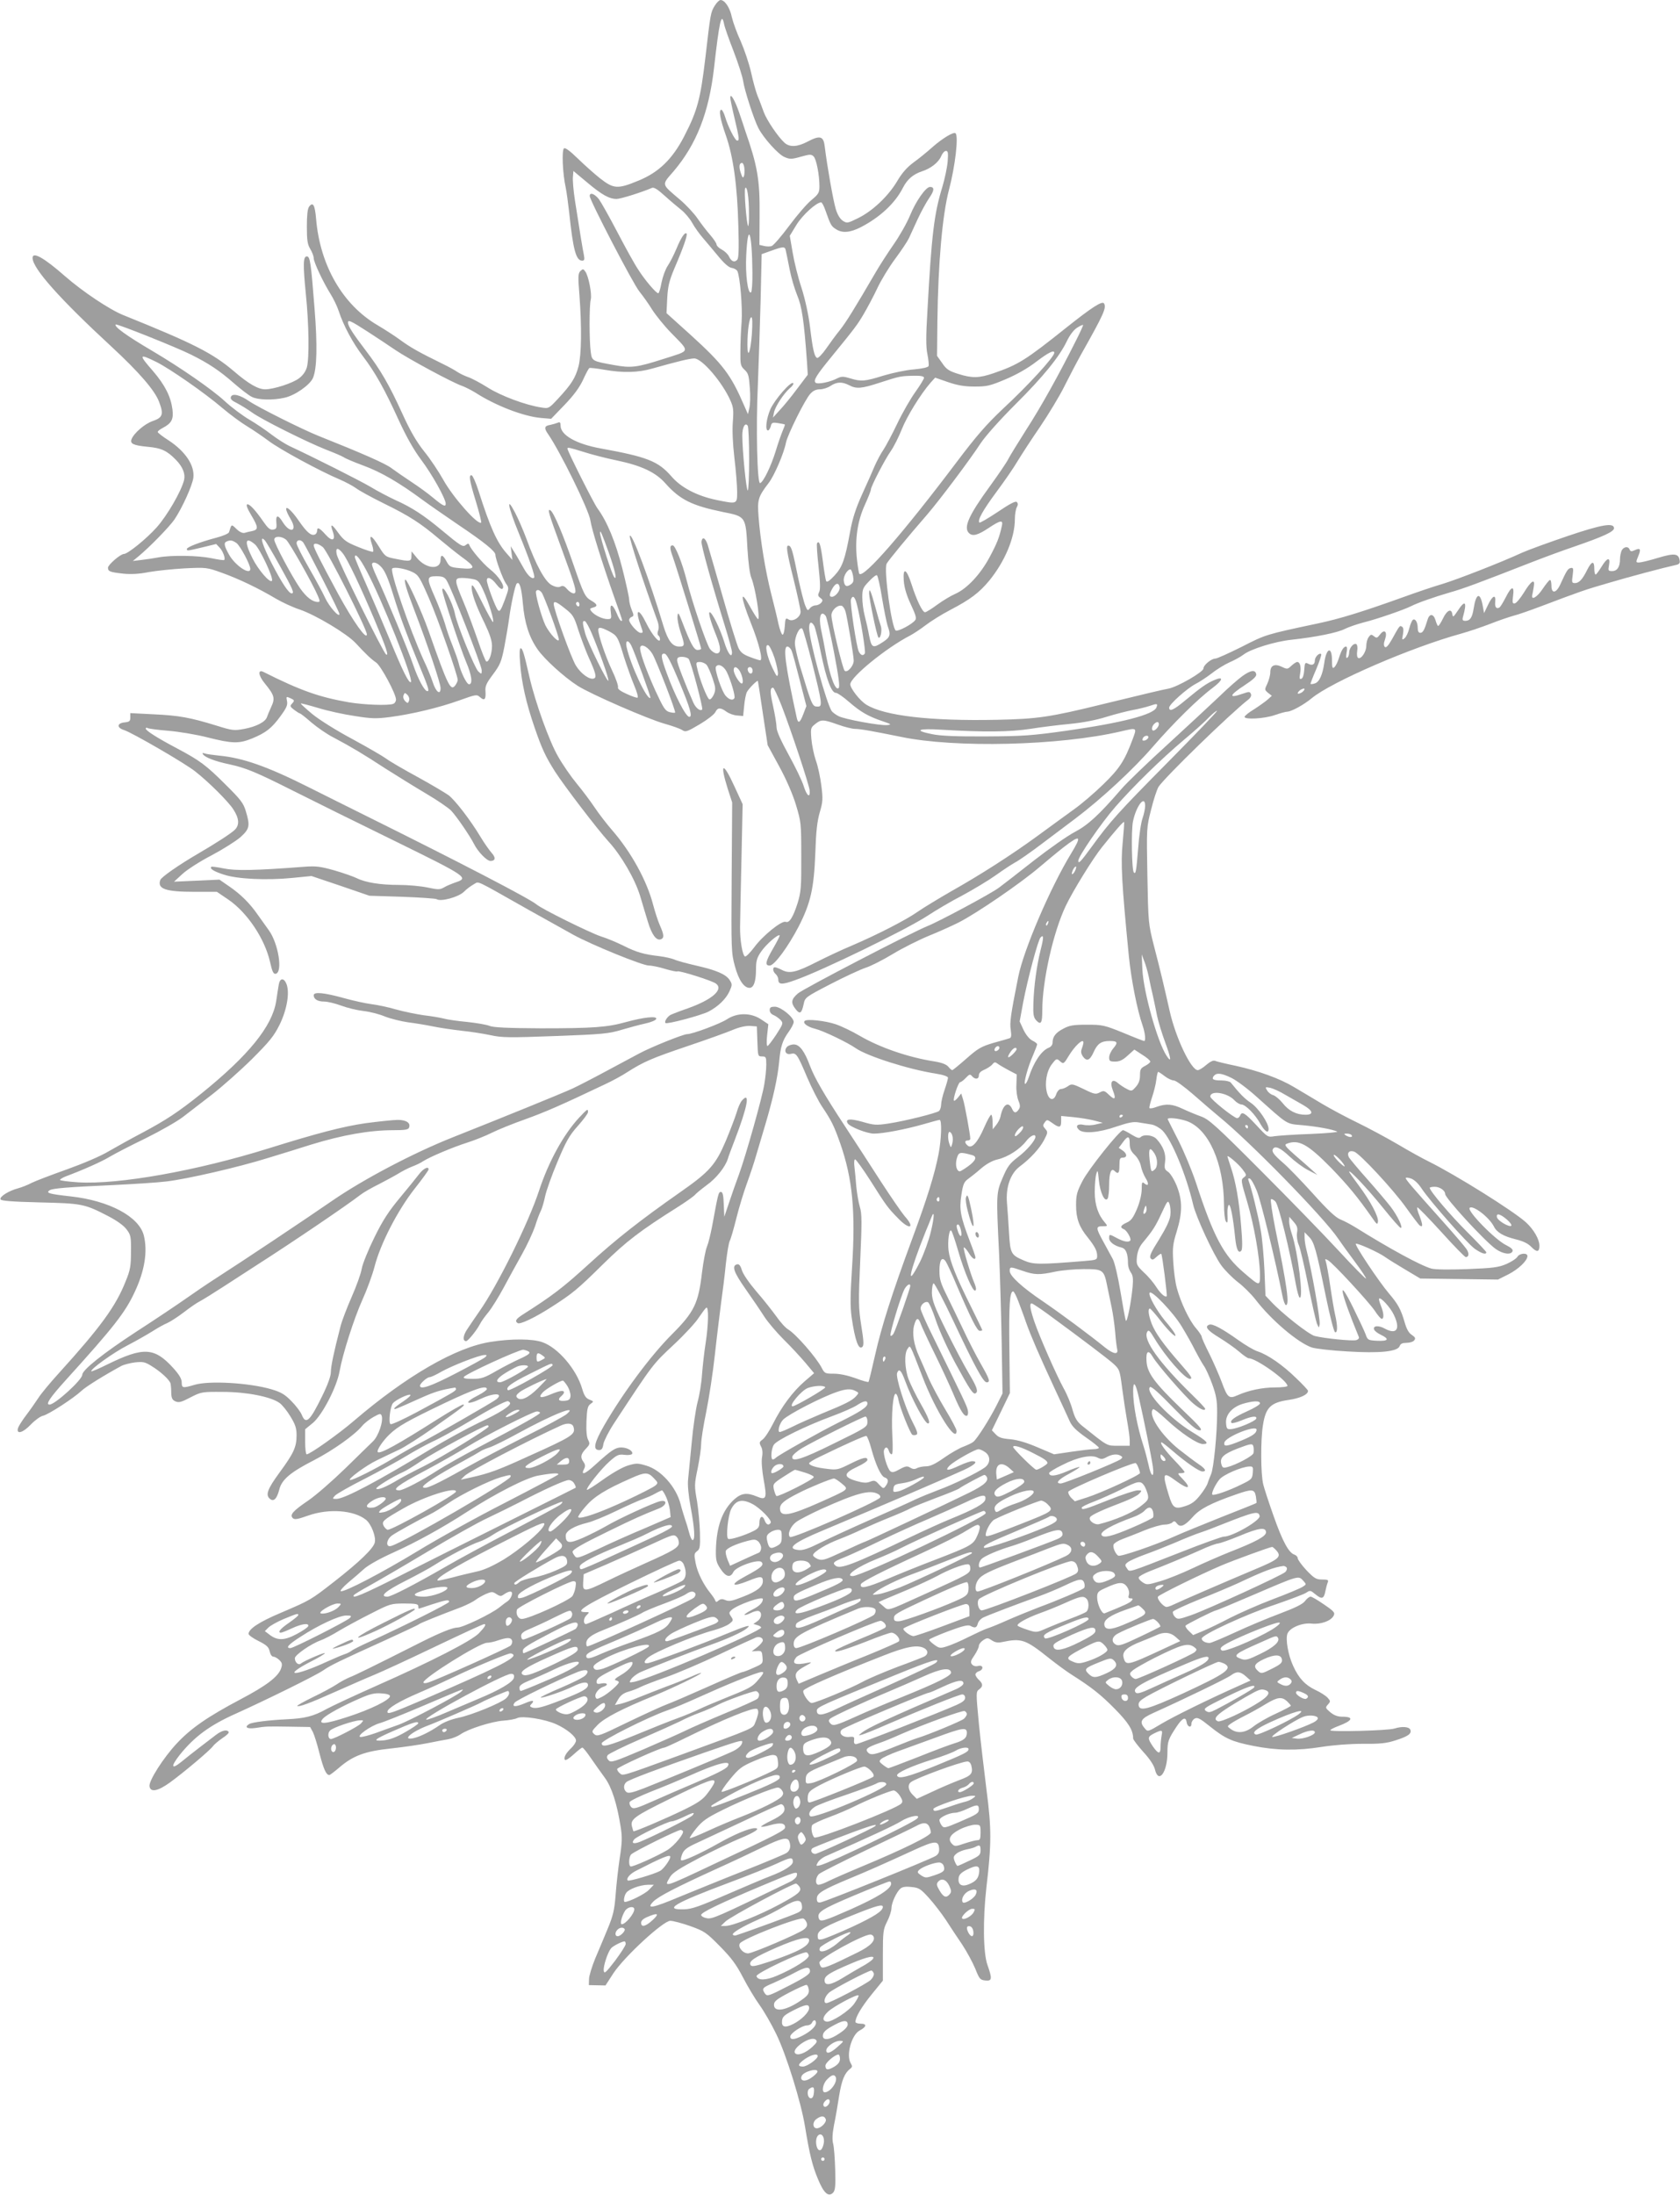 <?xml version="1.0" standalone="no"?>
<!DOCTYPE svg PUBLIC "-//W3C//DTD SVG 20010904//EN"
 "http://www.w3.org/TR/2001/REC-SVG-20010904/DTD/svg10.dtd">
<svg version="1.0" xmlns="http://www.w3.org/2000/svg"
 width="980pt" height="1280pt" viewBox="0 0 980 1280"
 preserveAspectRatio="xMidYMid meet">
<g transform="translate(0,1280) scale(0.1,-0.1)"
fill="#9e9e9e" stroke="none">
<path d="M4170 12768 c-25 -41 -25 -44 -55 -302 -29 -245 -47 -312 -124 -461
-68 -132 -148 -210 -266 -258 -123 -51 -145 -49 -226 14 -35 28 -94 81 -130
116 -43 42 -71 63 -79 58 -14 -9 -8 -149 10 -229 5 -24 14 -89 20 -143 23
-220 40 -283 76 -283 13 0 15 7 10 33 -7 33 -24 137 -52 317 -9 58 -14 120
-12 139 l3 34 79 -66 c88 -74 130 -97 173 -97 24 0 150 40 205 64 12 6 33 -7
76 -46 32 -29 75 -65 95 -81 20 -15 49 -49 64 -75 14 -26 43 -66 62 -88 20
-23 60 -71 90 -107 36 -44 63 -67 79 -69 14 -2 28 -10 33 -18 16 -32 31 -213
25 -298 -4 -48 -7 -125 -7 -171 -1 -77 1 -85 24 -107 22 -20 26 -34 31 -106 4
-46 2 -99 -3 -118 l-8 -35 -22 50 c-78 181 -123 240 -311 411 l-142 128 4 85
c4 71 11 102 42 176 53 123 78 196 71 203 -10 10 -31 -21 -59 -88 -15 -36 -38
-81 -51 -100 -13 -19 -29 -63 -36 -97 -6 -35 -15 -63 -19 -63 -13 0 -79 78
-117 138 -21 31 -75 129 -121 217 -46 88 -95 175 -108 193 -25 32 -54 43 -54
19 0 -25 254 -514 290 -557 20 -25 54 -72 74 -105 21 -33 70 -94 110 -135 113
-117 118 -101 -47 -154 -150 -48 -186 -53 -283 -35 -130 23 -131 24 -138 77
-9 65 -9 271 0 305 8 32 -13 139 -32 164 -11 16 -14 16 -28 3 -14 -14 -15 -32
-6 -140 14 -188 12 -346 -5 -415 -18 -68 -41 -105 -119 -189 -54 -58 -55 -59
-98 -52 -90 13 -237 68 -314 117 -43 27 -94 54 -113 60 -20 7 -47 20 -61 29
-14 10 -52 31 -85 47 -141 69 -190 97 -245 137 -32 24 -94 64 -138 90 -203
119 -335 348 -358 619 -7 82 -18 102 -41 72 -9 -13 -13 -50 -13 -117 0 -80 4
-103 20 -130 11 -18 20 -42 20 -53 0 -24 55 -140 98 -209 17 -27 39 -72 48
-100 27 -83 82 -186 141 -263 72 -95 127 -193 208 -371 46 -100 88 -174 131
-232 63 -83 144 -228 144 -257 0 -21 -16 -13 -74 35 -28 24 -85 65 -126 92
-41 27 -93 63 -116 80 -35 27 -169 86 -430 190 -94 38 -348 165 -401 201 -53
37 -98 47 -106 25 -5 -12 5 -22 36 -37 23 -12 62 -36 87 -54 56 -41 317 -171
430 -216 47 -18 94 -38 105 -45 11 -8 62 -29 113 -48 106 -39 209 -99 350
-203 31 -23 125 -88 207 -144 152 -102 215 -154 215 -174 0 -24 43 -141 61
-167 19 -26 19 -27 -7 -98 -22 -58 -29 -69 -39 -58 -14 14 -65 151 -65 174 0
25 27 15 55 -22 18 -24 31 -32 37 -26 15 15 -24 74 -74 113 -40 32 -112 116
-120 141 -4 10 -8 10 -20 1 -17 -15 -29 -8 -143 87 -102 85 -172 131 -266 173
-41 19 -108 54 -149 79 -65 38 -329 171 -471 237 -25 12 -72 42 -105 67 -32
25 -90 64 -129 87 -38 22 -104 71 -145 109 -75 69 -259 196 -420 291 -153 90
-227 144 -215 155 6 6 359 -135 440 -176 101 -50 167 -94 250 -167 40 -35 87
-71 104 -79 34 -18 123 -21 191 -5 61 13 149 75 166 116 23 55 26 189 9 403
-21 268 -26 305 -45 305 -22 0 -23 -47 -6 -218 18 -174 21 -375 6 -429 -7 -24
-24 -48 -46 -64 -36 -28 -148 -64 -197 -64 -41 0 -96 31 -182 105 -126 107
-235 162 -644 327 -81 32 -239 138 -341 227 -123 108 -190 146 -190 107 0 -61
160 -240 459 -516 162 -150 254 -256 279 -323 28 -73 21 -92 -37 -112 -46 -15
-112 -72 -124 -107 -9 -25 11 -35 93 -43 81 -7 115 -23 167 -77 39 -40 55 -81
47 -116 -16 -66 -99 -209 -161 -278 -59 -66 -168 -154 -190 -154 -20 0 -93
-63 -93 -80 0 -22 10 -26 91 -35 43 -4 91 -2 145 9 45 8 140 18 210 22 127 6
130 6 219 -26 97 -35 211 -89 315 -151 36 -21 98 -50 138 -63 94 -32 274 -140
326 -195 63 -68 91 -94 120 -114 28 -19 116 -183 116 -216 0 -10 -7 -22 -16
-25 -29 -11 -168 -6 -259 9 -172 30 -281 68 -498 177 -34 17 -31 -20 7 -66 57
-70 62 -87 38 -138 -11 -24 -22 -51 -25 -60 -10 -28 -63 -55 -132 -68 -60 -11
-69 -10 -162 19 -153 47 -217 59 -366 66 l-137 7 0 -26 c0 -21 -5 -25 -32 -28
-46 -4 -49 -31 -4 -45 45 -14 358 -195 416 -242 79 -62 192 -175 221 -220 35
-54 37 -93 7 -121 -24 -22 -104 -74 -210 -136 -115 -67 -217 -138 -223 -155
-18 -52 30 -69 199 -69 l131 0 68 -46 c110 -76 211 -227 242 -362 13 -58 20
-72 33 -70 43 8 16 177 -40 254 -18 25 -47 66 -65 91 -45 65 -99 119 -165 164
l-58 40 -132 -6 -133 -6 49 45 c27 25 103 74 169 108 66 35 142 83 169 106 54
49 58 66 32 152 -14 47 -30 68 -118 155 -113 113 -151 141 -281 210 -119 63
-185 105 -185 117 0 5 5 6 11 3 6 -4 60 -11 121 -16 61 -5 164 -22 230 -39
143 -36 181 -37 258 -6 82 34 114 59 166 130 36 49 43 66 38 89 -5 26 -5 27
20 16 24 -11 25 -14 11 -30 -15 -15 -14 -19 11 -38 15 -11 30 -21 34 -21 3 0
34 -24 67 -53 34 -29 92 -69 130 -88 100 -53 171 -95 301 -180 65 -41 171
-107 237 -146 66 -39 132 -84 147 -100 32 -34 110 -148 133 -194 23 -46 75
-99 96 -99 30 0 32 20 6 48 -13 15 -43 57 -65 94 -57 95 -146 211 -185 241
-18 13 -100 62 -182 107 -83 45 -165 93 -183 107 -19 14 -107 65 -197 114 -94
50 -194 113 -234 146 -38 32 -68 59 -66 61 1 2 47 -10 101 -26 55 -17 151 -38
214 -47 98 -16 127 -16 205 -6 129 17 287 55 404 97 98 35 102 36 121 19 26
-23 35 -14 32 33 -3 31 5 48 44 100 41 55 49 74 66 160 10 53 23 129 28 167
11 82 35 193 44 202 16 16 28 -23 36 -115 10 -115 36 -196 85 -267 39 -57 154
-162 235 -214 75 -48 410 -194 507 -221 43 -12 88 -28 101 -36 21 -14 28 -12
104 33 44 26 85 58 91 71 13 27 30 28 65 2 15 -11 43 -21 62 -22 l35 -3 6 60
c3 33 10 69 16 80 11 21 62 72 64 64 1 -2 14 -87 29 -189 l28 -185 67 -123
c41 -75 79 -162 98 -225 30 -100 31 -107 31 -302 1 -179 -2 -207 -21 -270 -27
-84 -49 -119 -70 -110 -24 8 -134 -81 -183 -148 -24 -32 -48 -56 -54 -54 -15
5 -30 97 -29 172 0 33 4 208 8 388 l7 328 -48 104 c-67 147 -87 139 -39 -14
l26 -80 -3 -438 c-3 -424 -2 -440 19 -517 22 -81 53 -126 85 -126 25 0 38 38
38 109 0 47 5 66 29 101 28 42 100 105 109 96 2 -3 -15 -36 -37 -74 -46 -79
-51 -102 -21 -102 27 0 107 109 169 228 70 137 89 222 97 428 4 127 11 186 26
238 18 61 19 77 9 156 -6 48 -20 114 -32 146 -11 32 -23 89 -26 125 -5 63 -4
66 22 87 35 28 46 28 133 -3 39 -14 84 -25 99 -25 31 0 103 -13 266 -46 317
-67 928 -52 1284 31 98 23 96 24 69 -48 -46 -123 -76 -169 -170 -260 -50 -49
-127 -115 -171 -146 -44 -32 -138 -100 -210 -153 -159 -116 -338 -230 -510
-327 -71 -41 -157 -93 -190 -116 -68 -48 -233 -133 -387 -199 -58 -24 -151
-68 -206 -96 -116 -59 -156 -69 -200 -46 -17 9 -36 16 -42 16 -15 0 -12 -26 5
-40 8 -7 15 -21 15 -32 0 -30 22 -31 101 -2 158 56 645 293 769 374 47 31 138
85 204 119 65 35 153 88 195 118 42 30 92 63 112 74 20 10 92 60 159 111 68
51 155 117 194 146 150 113 341 290 450 417 120 138 263 280 352 346 59 45 63
67 8 44 -43 -18 -79 -43 -168 -117 -69 -58 -96 -70 -96 -44 0 19 104 112 154
138 22 11 66 40 96 63 30 24 77 52 104 64 28 12 64 32 81 45 42 32 183 76 280
86 139 15 268 41 310 63 22 11 72 28 110 38 74 18 233 73 275 94 39 20 136 54
229 81 78 22 164 54 471 174 69 27 185 70 259 95 162 56 226 85 226 105 0 34
-71 22 -272 -46 -109 -37 -227 -80 -263 -96 -128 -59 -378 -156 -466 -183 -49
-14 -152 -49 -229 -77 -237 -85 -369 -126 -497 -153 -306 -65 -303 -64 -444
-136 -76 -38 -145 -69 -154 -69 -24 0 -70 -38 -70 -58 0 -20 -151 -107 -203
-117 -33 -6 -131 -29 -377 -89 -317 -78 -387 -88 -625 -93 -388 -8 -656 23
-761 88 -38 23 -94 95 -94 119 0 42 210 213 350 285 19 10 60 37 90 60 30 23
94 63 142 88 119 62 170 101 229 172 91 112 149 250 149 358 0 26 5 58 11 69
8 14 8 23 0 31 -7 7 -40 -10 -111 -58 -56 -37 -103 -65 -107 -62 -12 13 19 70
99 178 47 63 102 143 123 179 22 36 80 126 131 200 50 74 115 181 143 238 28
56 72 140 97 185 134 238 149 272 134 298 -11 16 -71 -23 -217 -139 -242 -193
-282 -218 -427 -268 -85 -29 -125 -30 -207 -4 -54 17 -69 27 -93 63 l-30 42 2
200 c4 337 29 624 68 770 36 137 56 310 38 328 -11 10 -76 -29 -134 -80 -30
-27 -80 -68 -111 -90 -39 -29 -68 -62 -96 -110 -52 -87 -143 -173 -226 -214
-63 -31 -66 -32 -91 -16 -16 11 -31 35 -41 69 -15 50 -51 254 -64 363 -7 62
-27 68 -101 29 -59 -31 -103 -33 -133 -7 -38 34 -105 133 -122 180 -10 27 -25
69 -36 94 -10 25 -27 87 -38 138 -12 52 -39 132 -60 180 -22 47 -45 111 -52
141 -11 55 -41 100 -66 100 -7 0 -22 -14 -33 -32z m54 -109 c3 -17 28 -88 55
-157 27 -70 52 -148 56 -174 7 -52 63 -225 89 -275 29 -57 117 -155 153 -169
30 -13 41 -13 94 2 53 15 62 15 75 2 16 -15 34 -108 34 -174 0 -37 -5 -46 -46
-80 -26 -21 -84 -88 -130 -150 -46 -62 -92 -115 -103 -119 -10 -3 -31 -3 -45
1 l-26 6 1 177 c2 202 -13 286 -83 486 -5 17 -21 64 -35 105 -25 74 -53 122
-53 90 0 -8 11 -62 25 -120 28 -118 29 -130 15 -130 -12 0 -53 81 -70 138 -7
23 -17 42 -22 42 -17 0 -7 -55 26 -149 43 -123 67 -291 73 -528 4 -135 2 -187
-6 -197 -16 -19 -35 -11 -49 19 -6 13 -25 31 -42 40 -16 8 -30 22 -30 29 0 7
-17 33 -38 57 -21 24 -54 67 -73 95 -19 28 -65 78 -104 111 -109 93 -107 82
-35 165 133 157 205 341 235 600 31 275 44 332 59 257z m1304 -801 c-3 -35
-17 -101 -31 -148 -48 -156 -63 -280 -87 -722 -9 -148 -9 -212 0 -254 6 -30 9
-61 7 -68 -3 -8 -34 -15 -85 -20 -45 -3 -124 -20 -178 -36 -109 -34 -130 -36
-195 -16 -40 12 -50 12 -75 0 -41 -22 -115 -37 -127 -25 -13 13 5 43 92 149
138 169 151 186 190 252 21 36 57 103 79 150 22 47 69 124 104 171 35 47 71
101 80 120 9 19 32 69 51 111 20 43 50 98 67 123 31 44 32 65 5 65 -24 0 -82
-82 -116 -165 -18 -44 -61 -120 -96 -170 -34 -49 -82 -123 -105 -163 -120
-206 -173 -292 -209 -337 -22 -27 -58 -76 -80 -108 -22 -32 -46 -56 -52 -54
-16 5 -26 48 -42 181 -9 73 -28 159 -49 226 -20 59 -43 152 -52 206 l-17 99
39 64 c35 57 116 131 144 131 5 0 16 -21 25 -47 30 -85 34 -92 61 -109 36 -24
81 -21 143 10 113 58 203 141 249 233 25 48 59 77 110 94 51 16 97 52 112 88
7 17 19 31 28 31 12 0 14 -11 10 -62z m-1186 -37 c2 -16 1 -37 -2 -47 -6 -15
-9 -11 -19 18 -12 36 -9 58 8 58 5 0 11 -13 13 -29z m27 -265 c1 -44 -2 -77
-5 -74 -9 10 -25 208 -17 221 11 17 22 -54 22 -147z m20 -343 c1 -61 -3 -114
-8 -118 -19 -11 -34 108 -28 217 10 201 34 137 36 -99z m195 125 c3 -13 13
-61 22 -108 9 -47 29 -115 44 -151 28 -66 40 -150 57 -384 l5 -80 -62 -82
c-34 -46 -80 -102 -102 -125 l-39 -43 6 30 c7 35 57 111 93 142 15 12 23 25
19 29 -13 13 -108 -96 -133 -152 -24 -55 -32 -124 -14 -124 5 0 12 11 16 24 5
22 10 24 42 19 21 -3 38 -7 40 -8 2 -1 -4 -18 -12 -36 -8 -19 -27 -72 -41
-119 -27 -88 -72 -181 -91 -187 -17 -6 -25 322 -13 577 5 124 12 345 16 492
l6 266 56 20 c73 26 80 26 85 0z m-198 -485 c-8 -108 -26 -152 -26 -62 0 80
11 159 23 159 6 0 7 -35 3 -97z m-2238 11 c48 -31 119 -78 157 -104 76 -52
338 -193 390 -210 17 -6 53 -24 79 -40 120 -77 281 -138 381 -147 l60 -5 79
82 c54 56 87 102 107 145 16 35 32 66 37 69 4 2 43 -2 87 -10 110 -19 197 -17
280 7 149 42 219 59 245 59 45 0 164 -139 211 -246 17 -38 19 -57 14 -122 -4
-49 -1 -127 9 -212 9 -74 16 -163 16 -197 0 -74 1 -73 -122 -48 -113 24 -206
72 -262 138 -77 88 -141 113 -411 162 -144 26 -235 78 -235 133 0 19 -4 23
-17 17 -10 -4 -30 -10 -45 -13 -32 -5 -35 -18 -13 -50 71 -101 241 -447 249
-507 8 -53 65 -236 140 -450 51 -144 49 -135 39 -135 -5 0 -16 20 -26 45 -24
56 -42 59 -34 5 5 -37 3 -40 -19 -40 -29 0 -75 22 -94 45 -11 14 -10 17 8 22
30 7 28 19 -6 39 -40 23 -46 36 -108 215 -58 169 -114 302 -133 313 -20 12
-12 -13 63 -218 86 -234 95 -266 72 -266 -9 0 -26 11 -38 25 -15 18 -25 22
-38 15 -11 -6 -28 -4 -51 8 -39 19 -93 118 -148 270 -18 48 -47 116 -66 152
-54 104 -43 38 21 -118 63 -154 97 -253 90 -260 -12 -12 -38 12 -63 58 -16 28
-38 68 -51 88 l-23 37 5 -40 5 -40 -35 40 c-55 62 -95 150 -163 364 -15 47
-33 87 -39 89 -19 6 -14 -29 24 -152 20 -65 33 -120 31 -123 -18 -18 -163 145
-221 249 -26 47 -76 122 -111 165 -46 58 -81 118 -128 221 -77 169 -127 255
-214 369 -74 97 -103 142 -103 162 0 18 16 11 118 -55z m4126 -55 c-98 -195
-200 -379 -286 -512 -48 -76 -97 -155 -107 -175 -10 -20 -58 -90 -105 -155
-124 -170 -157 -242 -124 -275 21 -21 51 -13 113 28 72 48 88 50 79 13 -14
-66 -29 -103 -72 -183 -53 -99 -131 -182 -198 -212 -26 -11 -74 -40 -107 -64
-32 -24 -65 -44 -71 -44 -15 0 -49 70 -79 164 -29 91 -51 101 -45 20 3 -40 16
-85 41 -138 29 -62 35 -82 25 -93 -19 -24 -97 -65 -112 -60 -24 9 -72 356 -54
390 10 19 122 155 236 286 73 85 247 316 313 417 28 42 110 134 201 225 165
164 258 279 302 371 17 35 39 64 59 77 17 11 33 18 35 16 2 -1 -18 -45 -44
-96z m-124 -66 c0 -24 -151 -189 -302 -329 -93 -88 -151 -154 -265 -305 -312
-414 -544 -681 -570 -655 -3 2 -9 40 -14 83 -13 117 3 226 46 319 19 42 35 82
35 89 0 18 80 173 117 226 18 26 46 82 63 125 30 76 110 205 167 271 l28 31
75 -26 c55 -19 96 -26 155 -26 72 0 90 4 182 43 64 27 129 64 178 102 70 53
105 71 105 52z m-5237 -54 c81 -41 281 -180 384 -268 45 -38 110 -86 145 -107
35 -21 90 -59 124 -84 62 -48 302 -178 414 -225 35 -15 78 -38 96 -51 18 -14
91 -54 164 -90 149 -73 212 -114 320 -205 42 -35 100 -82 130 -104 89 -64 88
-77 -6 -68 -56 5 -62 8 -79 39 -21 40 -35 44 -35 10 0 -61 -85 -54 -139 12
l-30 37 -1 -27 c0 -32 -8 -34 -95 -16 -57 11 -59 13 -98 76 -42 67 -58 69 -37
6 7 -19 9 -38 6 -41 -3 -3 -41 9 -85 27 -70 28 -85 39 -117 82 -39 55 -50 58
-33 9 19 -53 -3 -62 -42 -18 -35 39 -49 46 -49 23 0 -8 -5 -18 -10 -21 -22
-13 -48 8 -94 74 -67 98 -106 108 -50 13 41 -70 -3 -86 -47 -16 -27 44 -41 43
-37 -3 3 -33 0 -38 -19 -41 -17 -3 -30 8 -55 44 -49 71 -83 107 -96 103 -8 -3
1 -25 23 -62 42 -70 43 -85 8 -93 -16 -3 -36 -8 -46 -11 -12 -3 -30 5 -48 23
-30 29 -28 29 -43 -19 -2 -8 -35 -22 -73 -32 -95 -25 -173 -55 -173 -66 0 -12
1 -12 93 10 l78 19 20 -21 c20 -21 35 -64 27 -72 -2 -3 -36 2 -74 10 -77 16
-233 19 -309 5 -27 -5 -72 -12 -100 -15 l-50 -6 34 28 c65 54 177 169 208 213
46 68 105 199 111 245 8 72 -47 153 -144 217 -35 22 -64 45 -64 49 0 5 12 15
28 23 53 28 65 50 58 109 -10 75 -43 141 -114 224 -85 97 -82 103 21 52z
m4477 -92 c0 -7 -23 -44 -50 -82 -28 -39 -76 -122 -106 -185 -30 -63 -67 -132
-81 -153 -15 -21 -36 -62 -49 -90 -12 -29 -45 -104 -74 -167 -38 -84 -57 -143
-71 -220 -30 -164 -45 -206 -91 -256 -30 -32 -44 -41 -49 -32 -3 7 -12 59 -19
116 -13 97 -21 124 -34 104 -3 -5 1 -67 9 -137 10 -93 11 -134 3 -148 -8 -16
-7 -23 7 -33 15 -11 16 -16 5 -29 -7 -8 -22 -15 -33 -15 -11 0 -26 -8 -33 -17
-12 -16 -14 -15 -27 17 -8 19 -26 91 -41 160 -32 158 -39 183 -54 188 -19 6
-15 -27 28 -199 22 -89 40 -173 40 -186 0 -32 -45 -61 -70 -45 -17 11 -19 7
-22 -38 -2 -28 -7 -50 -13 -51 -5 0 -16 28 -24 63 -7 35 -27 115 -43 178 -33
130 -63 312 -73 446 -8 100 -3 117 59 198 33 43 89 173 101 236 10 47 111 251
142 284 16 18 34 26 56 26 18 0 46 9 62 20 37 24 66 25 108 4 43 -23 73 -20
180 15 117 38 120 38 195 40 44 1 62 -3 62 -12z m-1020 -474 c0 -101 -4 -183
-8 -183 -9 0 -32 236 -32 321 0 48 17 79 32 56 4 -6 8 -94 8 -194z m-966 42
c43 -14 131 -37 195 -50 143 -30 226 -69 283 -134 85 -95 154 -129 333 -166
136 -27 135 -25 145 -214 5 -83 14 -150 23 -171 22 -52 53 -240 39 -240 -4 0
-25 33 -47 73 -59 107 -56 59 4 -93 49 -122 73 -220 55 -220 -5 0 -31 8 -59
19 -38 14 -54 26 -67 52 -9 19 -51 153 -92 299 -42 146 -81 282 -88 304 -14
41 -31 49 -36 18 -3 -19 58 -239 138 -497 22 -71 40 -138 40 -148 0 -40 -25
-7 -45 59 -25 79 -71 174 -85 174 -10 0 5 -55 39 -138 27 -68 28 -102 2 -102
-11 0 -28 11 -39 25 -20 25 -105 275 -137 403 -26 102 -66 202 -81 202 -18 0
-18 -17 2 -71 22 -63 164 -521 164 -531 0 -4 -9 -8 -21 -8 -21 0 -41 37 -92
170 -19 49 -22 52 -25 27 -2 -16 6 -56 17 -90 27 -80 27 -87 -7 -87 -40 0 -65
33 -92 120 -80 267 -186 551 -196 525 -5 -13 77 -264 159 -490 10 -25 12 -47
6 -62 -5 -13 -4 -25 1 -28 6 -4 10 -13 10 -22 0 -30 -46 24 -80 93 -44 90 -67
86 -35 -6 18 -52 18 -50 1 -50 -17 0 -66 56 -66 75 0 7 7 15 15 18 13 5 13 10
0 41 -8 20 -15 46 -15 60 0 13 -18 95 -40 182 -40 156 -89 274 -145 350 -21
28 -175 334 -175 348 0 9 10 7 94 -19z m146 -584 c36 -101 51 -165 34 -148
-14 14 -83 231 -84 261 0 21 12 -7 50 -113z m-1881 72 c20 -17 156 -258 186
-329 12 -29 12 -34 0 -34 -32 0 -66 26 -104 79 -49 71 -151 262 -151 284 0 23
42 22 69 0z m-35 -155 c75 -135 85 -158 67 -158 -16 0 -56 59 -115 173 -54
104 -75 171 -42 137 8 -8 48 -76 90 -152z m-255 136 c22 -16 81 -126 81 -151
0 -40 -89 20 -124 83 -29 52 -32 70 -13 77 21 9 32 7 56 -9z m108 -8 c29 -25
112 -201 99 -213 -13 -13 -78 63 -112 129 -50 99 -45 133 13 84z m281 12 c18
-24 212 -405 212 -418 0 -25 -60 43 -84 95 -12 27 -55 106 -94 174 -40 69 -72
133 -72 143 0 21 23 24 38 6z m115 -28 c27 -21 257 -478 257 -509 -1 -36 -79
74 -167 235 -108 200 -143 270 -143 284 0 16 25 12 53 -10z m117 -37 c28 -36
100 -187 183 -383 70 -166 87 -218 69 -206 -16 10 -281 546 -288 584 -8 40 7
42 36 5z m137 -99 c89 -165 276 -634 260 -651 -11 -10 -47 62 -121 242 -41 99
-104 246 -140 328 -36 81 -66 152 -66 158 0 28 29 -5 67 -77z m81 26 c26 -24
44 -65 78 -175 36 -117 79 -232 145 -393 59 -143 65 -162 52 -162 -17 0 -54
70 -82 151 -27 81 -161 404 -215 519 -14 30 -26 61 -26 68 0 18 24 15 48 -8z
m189 -36 c34 -17 42 -30 96 -154 53 -122 167 -447 167 -475 0 -6 -6 -20 -14
-31 -27 -36 -42 -7 -156 317 -39 111 -124 299 -135 299 -11 0 5 -56 52 -178
77 -201 153 -426 153 -454 0 -44 -27 -24 -46 35 -9 28 -32 85 -52 126 -84 185
-199 520 -184 536 11 11 78 -1 119 -21z m2569 -21 c5 -29 3 -39 -12 -50 -25
-18 -38 -12 -42 21 -3 26 21 66 39 66 4 0 11 -16 15 -37z m169 -129 c12 -72
27 -145 33 -164 19 -52 15 -66 -28 -94 -58 -38 -66 -35 -80 37 -6 34 -18 87
-26 117 -8 30 -14 78 -14 107 0 47 4 57 38 92 20 22 41 39 47 37 5 -1 19 -61
30 -132z m-2540 102 c26 -40 205 -497 205 -524 0 -24 -1 -25 -20 -7 -20 18
-125 274 -136 335 -13 65 -73 179 -74 140 0 -22 104 -337 139 -420 33 -77 40
-130 17 -130 -14 0 -49 72 -61 125 -4 17 -20 62 -35 100 -16 39 -36 97 -45
130 -10 33 -35 100 -56 148 -52 117 -51 127 6 127 36 0 48 -5 60 -24z m155 7
c28 -5 36 -14 60 -67 32 -71 64 -175 56 -183 -2 -3 -31 48 -63 113 -42 86 -59
113 -61 96 -5 -31 22 -109 75 -216 30 -63 43 -102 43 -132 0 -47 -18 -96 -33
-91 -5 1 -28 59 -51 127 -24 69 -61 170 -84 224 -52 123 -53 136 -8 136 18 0
48 -3 66 -7z m2138 -47 c4 -20 -25 -56 -45 -56 -18 0 -16 16 4 51 19 31 36 33
41 5z m-1739 -30 c14 -17 101 -254 101 -275 0 -23 -53 33 -78 82 -23 47 -62
188 -55 200 7 11 19 8 32 -7z m1839 -68 c22 -85 53 -278 47 -288 -10 -16 -23
-12 -35 10 -14 26 -53 287 -46 305 10 27 23 16 34 -27z m-1701 -27 c45 -35 52
-46 77 -126 16 -48 42 -118 58 -154 43 -94 50 -121 33 -127 -24 -10 -75 26
-105 74 -27 42 -130 328 -130 360 0 20 16 14 67 -27z m83 23 c0 -8 -4 -12 -10
-9 -5 3 -10 10 -10 16 0 5 5 9 10 9 6 0 10 -7 10 -16z m1552 -39 c12 -45 48
-259 48 -287 0 -31 -38 -74 -53 -59 -12 12 -77 283 -77 323 0 29 34 61 59 56
8 -2 18 -16 23 -33z m-115 -27 c5 -7 27 -102 48 -211 28 -147 35 -201 27 -209
-18 -18 -49 64 -72 184 -10 57 -24 129 -31 160 -15 73 0 113 28 76z m-1364
-104 c47 -113 97 -254 96 -272 0 -24 -117 213 -135 273 -17 61 -18 78 -2 73 7
-3 25 -36 41 -74z m1297 46 c6 -12 24 -83 39 -159 32 -154 61 -231 87 -231 9
0 44 -24 78 -54 66 -57 110 -83 196 -112 50 -17 52 -19 25 -22 -42 -4 -248 34
-283 52 -16 8 -33 21 -39 28 -30 38 -133 414 -133 487 0 36 14 40 30 11z
m-1201 -29 c51 -27 55 -32 90 -149 18 -56 45 -132 61 -170 16 -37 24 -68 19
-70 -5 -2 -34 8 -64 22 -36 16 -53 29 -50 38 3 8 -13 54 -36 102 -38 81 -79
203 -79 233 0 18 15 16 59 -6z m1187 -181 c59 -235 63 -260 36 -260 -34 0 -33
-3 -107 241 -14 48 -27 104 -28 126 -1 42 28 102 43 87 5 -5 30 -92 56 -194z
m-1055 99 c19 -36 117 -304 113 -308 -18 -18 -117 194 -139 297 -8 37 8 44 26
11z m126 -54 c25 -45 137 -334 131 -340 -2 -3 -17 -1 -33 3 -25 7 -35 24 -83
127 -59 132 -94 233 -87 252 8 22 49 -2 72 -42z m711 -21 c12 -38 21 -80 20
-94 -3 -21 -8 -15 -32 35 -34 71 -47 140 -25 133 8 -2 24 -36 37 -74z m99 44
c6 -13 27 -91 48 -174 l39 -151 -18 -47 c-20 -53 -31 -58 -39 -18 -67 307 -80
412 -54 412 8 0 18 -10 24 -22z m-655 -183 c64 -153 79 -205 59 -205 -20 0
-84 124 -131 253 -35 94 -38 120 -12 115 12 -2 38 -53 84 -163z m55 133 c14
-17 86 -288 79 -295 -11 -12 -37 8 -51 39 -49 111 -95 230 -95 247 0 16 6 21
29 21 16 0 33 -6 38 -12z m105 -35 c8 -10 24 -46 35 -79 18 -54 19 -65 7 -94
-8 -17 -19 -30 -26 -28 -13 4 -59 122 -72 186 -7 29 -5 32 17 32 13 0 31 -8
39 -17z m117 -40 c24 -49 52 -143 45 -154 -9 -15 -30 -10 -51 14 -22 23 -66
154 -57 169 13 21 45 6 63 -29z m70 13 c18 -21 31 -75 20 -81 -11 -7 -49 53
-49 78 0 21 13 22 29 3z m81 -7 c0 -24 -23 -21 -28 4 -2 10 3 17 12 17 10 0
16 -9 16 -21z m170 -206 c54 -140 160 -458 163 -492 4 -47 -16 -33 -34 23 -9
31 -49 113 -88 184 -46 84 -71 139 -71 160 0 18 -9 73 -20 123 -19 86 -19 109
0 109 4 0 27 -48 50 -107z m-2174 31 c-6 -16 -8 -16 -23 -2 -9 10 -13 23 -9
34 6 16 8 16 23 2 9 -10 13 -23 9 -34z m4360 -39 c-16 -42 -202 -90 -526 -136
-199 -28 -254 -32 -470 -33 -172 -1 -265 3 -312 13 -111 22 -84 35 55 26 252
-15 398 -13 517 5 63 10 167 23 232 29 73 7 152 22 212 41 52 16 122 34 155
40 33 6 77 17 98 24 43 15 48 14 39 -9z m14 -98 c0 -14 -20 -37 -32 -37 -12 0
-10 24 4 38 16 16 28 15 28 -1z m-62 -79 c-3 -7 -12 -14 -21 -16 -12 -2 -15 1
-11 12 7 19 38 22 32 4z"/>
<path d="M5070 9339 c0 -31 45 -248 54 -256 12 -12 23 42 14 67 -5 14 -20 65
-33 114 -26 94 -35 114 -35 75z"/>
<path d="M9460 9591 c-5 -11 -10 -34 -10 -51 0 -45 -16 -70 -46 -70 -23 0 -24
3 -18 35 9 49 -11 45 -44 -10 -15 -24 -30 -45 -34 -45 -5 0 -8 16 -8 35 0 47
-15 44 -41 -7 -28 -57 -48 -78 -72 -78 -18 0 -19 5 -13 46 5 39 4 45 -11 42
-17 -3 -25 -16 -60 -93 -24 -54 -53 -60 -53 -10 0 20 -4 35 -9 33 -5 -1 -24
-25 -43 -53 -31 -47 -67 -68 -60 -35 2 8 6 30 9 49 9 50 -15 36 -58 -35 -20
-32 -43 -60 -52 -62 -14 -3 -16 3 -11 42 9 63 -9 60 -42 -6 -15 -29 -31 -56
-37 -60 -18 -11 -28 2 -25 32 5 46 -15 39 -41 -15 l-24 -50 -8 44 c-15 81 -39
73 -53 -19 -8 -51 -21 -70 -48 -70 -16 0 -19 5 -14 23 25 89 13 103 -31 35
-25 -37 -28 -39 -31 -20 -5 36 -31 25 -54 -23 -12 -25 -25 -45 -29 -45 -3 0
-10 15 -15 33 -12 40 -36 41 -47 2 -18 -59 -27 -75 -42 -75 -10 0 -15 10 -15
28 0 33 -14 57 -28 48 -5 -3 -15 -25 -21 -49 -6 -25 -18 -50 -27 -58 -16 -13
-17 -11 -10 23 4 24 3 39 -6 44 -13 8 -13 8 -59 -75 -21 -37 -34 -50 -41 -43
-7 7 -7 21 1 43 16 45 -3 64 -29 29 -16 -21 -20 -22 -35 -10 -15 12 -19 12
-31 -5 -8 -10 -14 -33 -14 -51 0 -35 -31 -81 -48 -70 -6 4 -8 21 -5 40 3 18 1
36 -5 40 -15 9 -42 -22 -42 -49 0 -13 -5 -27 -11 -30 -7 -5 -8 5 -4 29 5 22 3
36 -3 36 -14 0 -27 -20 -42 -68 -7 -23 -19 -47 -27 -53 -10 -9 -13 -2 -13 39
0 86 -33 76 -45 -13 -10 -70 -29 -112 -55 -120 -12 -4 -23 -5 -25 -3 -2 1 13
40 33 86 19 45 32 85 29 88 -10 10 -37 -16 -37 -37 0 -24 -16 -32 -39 -19 -18
9 -20 6 -23 -37 -2 -28 -8 -48 -17 -51 -11 -4 -12 3 -7 30 7 39 0 68 -17 68
-6 0 -21 -10 -34 -22 -22 -21 -25 -21 -56 -6 -42 20 -67 8 -67 -32 0 -16 -8
-46 -17 -66 -17 -35 -17 -36 4 -54 l22 -17 -22 -20 c-12 -11 -48 -37 -79 -57
-32 -19 -58 -40 -58 -46 0 -17 114 -11 175 10 32 11 64 20 72 20 25 0 98 40
145 79 115 95 579 296 870 376 47 13 126 40 175 59 48 19 108 39 133 46 25 6
99 32 165 57 225 85 250 94 385 133 124 37 325 90 393 105 22 4 28 11 25 27
-6 41 -30 44 -127 15 -49 -15 -99 -27 -110 -27 -19 0 -19 2 -5 36 18 43 13 51
-20 36 -19 -9 -25 -8 -30 4 -8 20 -33 17 -46 -5z m-1864 -827 c-11 -7 -22 -11
-25 -8 -3 3 3 12 13 20 11 7 22 11 25 8 3 -3 -3 -12 -13 -20z"/>
<path d="M3034 8934 c8 -113 35 -233 84 -375 43 -125 64 -170 119 -257 56 -87
249 -339 312 -408 73 -79 154 -217 185 -318 13 -45 34 -113 46 -153 23 -75 49
-109 75 -100 20 8 19 25 -5 80 -12 26 -29 80 -40 121 -36 140 -129 309 -240
436 -31 36 -76 94 -100 130 -24 36 -71 99 -105 140 -34 41 -83 112 -109 158
-51 87 -133 315 -167 462 -32 141 -41 170 -52 170 -6 0 -8 -30 -3 -86z"/>
<path d="M7249 8859 c-24 -17 -85 -70 -134 -118 -50 -47 -186 -174 -303 -281
-118 -107 -239 -224 -270 -260 -131 -152 -196 -211 -272 -251 -41 -21 -148
-96 -238 -166 -90 -71 -182 -142 -205 -159 -43 -33 -355 -200 -417 -224 -84
-33 -726 -366 -756 -393 -39 -34 -42 -54 -13 -91 25 -32 35 -26 47 29 8 39 10
41 157 117 83 43 174 85 204 95 30 9 102 46 160 81 58 35 154 83 213 107 59
24 134 58 168 75 107 54 365 231 475 325 39 33 100 84 137 113 101 78 111 71
46 -35 -121 -199 -276 -559 -308 -718 -44 -220 -51 -269 -44 -310 5 -34 3 -46
-7 -49 -8 -3 -50 -15 -94 -27 -70 -21 -89 -31 -157 -91 -42 -37 -80 -68 -83
-68 -4 0 -14 9 -23 20 -12 14 -38 24 -82 31 -153 24 -320 82 -436 150 -44 26
-107 56 -140 67 -59 20 -168 32 -180 19 -13 -13 17 -35 62 -46 48 -12 189 -80
236 -113 66 -46 306 -123 466 -148 45 -7 72 -17 72 -24 0 -7 -9 -39 -20 -71
-11 -32 -20 -70 -20 -85 0 -15 -6 -32 -12 -38 -17 -13 -196 -58 -294 -73 -72
-11 -86 -10 -154 10 -72 20 -101 17 -85 -9 13 -21 113 -60 153 -60 54 0 184
25 286 54 48 14 92 26 97 26 14 0 11 -110 -6 -199 -23 -118 -66 -257 -154
-495 -117 -317 -178 -507 -216 -676 -19 -84 -36 -155 -39 -158 -3 -2 -37 7
-76 22 -45 16 -91 26 -125 26 -51 0 -55 2 -71 33 -32 62 -151 198 -196 225
-16 9 -47 44 -70 77 -24 33 -75 98 -116 145 -41 48 -78 101 -84 123 -8 26 -16
37 -27 35 -35 -7 -21 -46 48 -144 38 -54 87 -126 108 -159 21 -33 72 -93 114
-135 42 -41 99 -103 127 -136 l51 -61 -56 -48 c-69 -60 -133 -146 -184 -247
-21 -42 -48 -83 -61 -92 -19 -14 -20 -18 -9 -40 9 -15 11 -38 6 -64 -4 -24 0
-76 10 -132 20 -107 15 -119 -40 -96 -57 24 -90 20 -130 -15 -71 -63 -106
-159 -109 -299 -1 -57 3 -72 27 -108 31 -47 58 -54 75 -18 14 31 145 77 164
58 17 -17 -1 -33 -94 -83 -95 -51 -81 -67 22 -25 66 27 80 26 80 -3 0 -33 -33
-59 -115 -91 -65 -26 -83 -29 -103 -20 -18 8 -28 7 -40 -2 -12 -11 -16 -11
-20 0 -2 7 -14 25 -26 40 -42 51 -77 121 -88 177 -10 51 -9 57 8 70 17 12 19
26 17 107 -1 51 -9 134 -17 185 -16 88 -16 97 4 192 11 54 20 118 20 141 0 24
13 108 30 189 16 80 39 229 50 331 11 102 28 237 36 300 9 63 22 167 28 230 7
63 17 124 23 135 6 11 23 70 38 130 15 61 43 153 62 205 19 52 43 124 53 160
11 36 35 119 55 185 45 152 71 270 80 363 8 89 19 125 56 176 16 22 29 48 29
57 0 28 -76 89 -110 89 -23 0 -30 -4 -30 -20 0 -12 9 -24 23 -29 12 -5 30 -18
40 -28 17 -19 16 -22 -25 -86 -24 -36 -47 -66 -51 -66 -5 -1 -6 28 -2 63 l7
64 -42 28 c-60 40 -139 40 -199 1 -39 -26 -202 -87 -233 -87 -22 0 -209 -75
-278 -112 -36 -19 -126 -67 -200 -107 -74 -40 -160 -84 -190 -98 -58 -27 -410
-170 -700 -285 -229 -91 -518 -243 -700 -368 -158 -109 -516 -348 -675 -450
-55 -35 -138 -92 -185 -125 -47 -33 -175 -119 -285 -190 -193 -126 -315 -223
-315 -251 0 -29 -159 -174 -191 -174 -25 0 1 39 94 142 279 308 347 394 403
515 58 123 76 236 53 329 -28 110 -201 203 -427 228 -126 14 -147 20 -122 36
18 11 102 18 370 30 124 6 263 15 310 21 121 14 420 83 590 136 80 24 195 60
255 79 183 56 340 84 479 84 68 0 88 3 92 15 11 27 -16 45 -65 45 -26 0 -110
-9 -187 -19 -132 -19 -282 -58 -567 -147 -419 -131 -875 -212 -1110 -198 -59
4 -107 10 -107 14 0 4 15 13 32 20 104 39 210 86 258 115 30 18 125 67 210
108 85 42 183 98 217 124 34 26 110 85 170 131 59 46 163 138 231 205 104 104
129 134 163 202 43 88 60 187 40 238 -15 37 -39 35 -45 -5 -3 -18 -10 -61 -15
-96 -23 -146 -161 -316 -436 -538 -132 -106 -206 -155 -345 -229 -63 -33 -151
-82 -196 -108 -46 -28 -150 -72 -245 -106 -90 -32 -182 -67 -204 -78 -22 -12
-58 -26 -80 -32 -53 -14 -108 -48 -102 -64 3 -9 64 -14 228 -18 248 -6 261 -8
402 -81 48 -25 89 -54 105 -76 25 -33 27 -42 26 -131 0 -83 -4 -107 -31 -172
-57 -145 -146 -267 -389 -535 -51 -56 -105 -121 -120 -145 -16 -24 -47 -69
-70 -99 -23 -30 -45 -65 -49 -77 -11 -39 29 -28 76 22 23 24 55 47 70 50 32 7
178 102 224 145 25 24 131 90 234 146 14 7 48 16 78 20 46 5 58 3 95 -20 55
-33 109 -83 113 -104 2 -9 4 -34 4 -55 1 -29 6 -40 24 -48 20 -9 35 -5 88 23
63 32 66 33 189 32 139 0 279 -28 330 -64 16 -11 45 -47 64 -79 29 -47 36 -69
36 -110 0 -69 -17 -105 -100 -218 -70 -96 -83 -130 -55 -153 22 -18 40 1 54
54 14 59 66 102 203 172 110 57 236 146 280 199 14 17 44 40 67 53 36 20 42
21 47 8 12 -31 -18 -120 -51 -151 -17 -16 -90 -88 -162 -158 -72 -70 -168
-154 -213 -185 -93 -63 -111 -85 -92 -104 10 -10 28 -7 90 15 119 42 265 32
336 -24 31 -24 61 -100 52 -134 -9 -35 -90 -113 -236 -227 -139 -108 -136
-107 -314 -183 -123 -52 -186 -93 -186 -122 0 -7 26 -26 59 -42 48 -24 59 -36
64 -60 4 -18 13 -31 22 -31 8 0 24 -9 35 -20 16 -16 18 -24 9 -50 -17 -47 -85
-99 -235 -178 -195 -103 -291 -170 -374 -259 -78 -84 -162 -216 -158 -248 5
-38 48 -30 120 22 81 59 232 186 250 211 7 10 32 31 55 47 24 15 40 31 37 36
-10 17 -41 9 -77 -19 -19 -15 -62 -47 -94 -72 -32 -24 -79 -62 -105 -83 -59
-48 -64 -29 -10 40 86 107 175 173 330 242 175 79 464 221 507 251 45 31 93
54 360 175 105 48 195 90 200 95 9 7 110 48 248 100 32 13 68 31 82 42 13 10
40 25 60 34 33 14 39 14 61 -1 22 -14 27 -14 46 0 33 22 51 19 43 -7 -4 -13
-14 -27 -22 -33 -8 -5 -32 -23 -52 -39 -47 -37 -211 -116 -242 -116 -28 0
-100 -29 -208 -83 -309 -156 -390 -195 -421 -207 -19 -8 -54 -26 -77 -42 -23
-15 -85 -49 -138 -74 -53 -26 -94 -49 -91 -51 8 -8 74 16 221 82 77 34 181 80
230 100 50 21 189 85 310 143 229 109 322 152 330 152 14 0 1 -20 -32 -54 -45
-45 -277 -164 -598 -306 -126 -56 -257 -117 -290 -135 -77 -43 -127 -55 -234
-60 -102 -5 -201 -17 -218 -28 -29 -18 -12 -29 35 -23 67 10 64 10 199 8 l122
-2 16 -29 c8 -16 26 -73 39 -126 24 -92 39 -125 57 -125 4 0 29 19 56 42 82
71 152 97 305 113 73 8 169 22 213 31 44 9 98 19 121 23 22 4 54 17 70 28 43
31 181 75 249 80 33 2 70 9 82 15 30 15 162 -6 228 -36 62 -28 115 -72 115
-95 0 -10 -12 -28 -26 -42 -32 -30 -47 -56 -39 -70 4 -6 25 7 51 31 24 22 47
40 51 40 5 0 27 -28 51 -63 23 -34 60 -85 81 -114 39 -54 70 -148 92 -288 9
-57 8 -90 -6 -180 -9 -60 -20 -158 -24 -216 -7 -88 -15 -120 -46 -195 -20 -49
-53 -127 -73 -174 -19 -47 -36 -101 -36 -120 l-1 -35 48 -1 49 -1 46 71 c65
98 291 306 332 306 16 0 69 -14 117 -31 83 -30 93 -37 173 -118 67 -68 95
-106 134 -181 27 -52 70 -124 96 -160 26 -36 70 -112 98 -170 59 -121 145
-398 168 -540 27 -165 43 -228 75 -305 34 -83 61 -107 88 -81 13 14 16 36 13
135 -2 66 -7 134 -12 151 -6 22 -5 56 5 109 9 42 22 119 30 171 15 92 32 132
64 157 13 10 14 15 4 32 -29 46 4 165 51 191 42 22 44 40 7 40 -17 0 -31 5
-31 10 0 28 35 87 94 160 l66 81 0 148 c0 138 2 151 25 197 14 27 25 62 25 77
0 31 30 97 54 116 11 9 32 12 64 8 42 -4 53 -11 100 -63 29 -32 73 -89 99
-128 25 -39 68 -104 96 -145 27 -41 61 -104 76 -140 24 -61 29 -66 59 -69 39
-4 41 9 12 91 -25 70 -27 267 -6 452 30 254 30 343 1 565 -14 113 -35 288 -45
390 -17 181 -17 185 1 199 24 17 24 33 -1 56 -11 10 -20 24 -20 31 0 7 9 16
20 19 30 10 26 39 -4 31 -15 -4 -28 0 -36 9 -10 12 -8 22 14 53 14 21 26 46
26 55 0 9 11 24 25 33 23 15 27 15 51 -1 18 -12 36 -15 58 -10 115 24 137 17
276 -94 44 -35 103 -78 130 -95 118 -75 170 -116 252 -199 81 -82 108 -125
108 -174 0 -7 27 -42 59 -78 38 -41 62 -78 68 -102 21 -88 73 -17 73 98 0 65
5 78 53 151 35 52 54 60 59 26 4 -28 28 -36 28 -9 0 11 9 25 19 30 16 9 31 1
87 -44 91 -73 129 -90 254 -115 135 -27 256 -29 400 -6 71 11 163 18 240 18
100 -1 138 3 190 20 73 23 96 39 87 62 -7 18 -49 21 -93 7 -36 -12 -374 -21
-374 -10 0 4 21 15 48 25 83 31 92 54 22 54 -27 0 -48 8 -70 26 -29 25 -30 27
-14 45 16 18 16 20 -2 40 -10 11 -42 32 -71 45 -60 29 -97 68 -130 141 -29 63
-45 155 -33 187 13 35 86 65 141 59 52 -6 112 15 128 45 10 18 4 26 -55 66
-36 25 -71 46 -79 46 -7 0 -22 -11 -32 -25 -13 -18 -55 -39 -148 -74 -72 -27
-189 -76 -262 -110 -72 -33 -138 -61 -147 -61 -25 0 -46 12 -46 26 0 22 258
141 432 199 86 30 167 60 179 69 21 14 24 13 52 -10 37 -31 50 -27 58 17 4 19
10 42 14 52 6 14 1 17 -32 17 -35 0 -46 6 -92 54 -28 30 -51 62 -51 70 0 8 -8
17 -19 21 -33 10 -70 78 -122 226 -28 79 -55 162 -60 183 -15 58 -16 260 -2
345 16 104 45 133 149 148 68 10 114 31 114 53 0 5 -32 39 -71 76 -77 75 -162
134 -222 154 -21 6 -73 37 -115 67 -93 66 -149 96 -168 89 -29 -11 -12 -33 59
-76 39 -24 92 -61 116 -82 24 -21 49 -38 55 -38 44 0 226 -130 226 -161 0 -5
-33 -9 -72 -9 -75 0 -155 -17 -220 -46 -49 -22 -58 -14 -92 79 -15 40 -47 113
-71 162 -25 49 -45 94 -45 100 0 6 -15 29 -34 51 -39 45 -89 151 -111 233 -9
31 -18 99 -21 151 -5 84 -3 105 20 179 34 111 34 181 0 267 -15 37 -37 72 -50
81 -20 13 -23 20 -18 57 7 46 -10 91 -49 134 -22 24 -75 30 -94 11 -8 -8 -22
-3 -52 15 -22 14 -45 26 -50 26 -20 0 -202 -228 -237 -297 -32 -62 -37 -81
-37 -140 0 -78 18 -127 67 -187 42 -53 56 -79 56 -109 0 -23 -4 -24 -77 -30
-257 -21 -295 -21 -350 3 -75 32 -80 40 -87 160 -3 58 -9 137 -12 175 -8 92
20 172 74 213 61 45 116 105 142 154 23 44 23 48 7 66 -14 16 -15 21 -3 37 13
18 14 18 44 -3 41 -30 52 -28 52 9 l0 32 73 -7 c39 -4 94 -13 121 -20 l49 -13
-39 -9 c-21 -6 -54 -7 -72 -3 -37 8 -51 -6 -29 -28 25 -25 116 -18 219 18 72
24 100 30 132 24 23 -4 56 -9 74 -12 18 -3 46 -19 63 -35 54 -55 138 -257 179
-432 16 -70 118 -291 164 -354 21 -29 65 -73 97 -98 32 -24 78 -70 103 -102
92 -120 247 -251 328 -279 21 -7 114 -18 206 -23 192 -12 297 -1 307 32 5 13
16 18 39 18 19 0 39 6 45 14 10 12 7 18 -13 32 -18 11 -31 34 -42 73 -22 76
-39 107 -91 168 -62 73 -204 287 -194 291 12 4 134 -51 170 -77 15 -11 68 -44
117 -73 l89 -53 226 -3 227 -3 60 30 c59 30 112 80 112 107 0 21 -47 17 -59
-5 -6 -10 -34 -28 -63 -41 -46 -20 -78 -24 -228 -30 -105 -4 -189 -3 -210 3
-60 16 -244 116 -444 241 -28 17 -67 38 -88 46 -27 11 -74 55 -160 151 -68 75
-146 156 -175 180 -53 46 -67 65 -57 80 12 20 43 6 95 -43 31 -29 80 -66 110
-81 l54 -28 -31 28 c-17 15 -61 55 -99 87 -58 51 -65 61 -49 67 70 27 122 -2
260 -142 100 -104 152 -167 239 -291 26 -38 30 -41 33 -21 4 29 -44 120 -113
212 -30 40 -55 75 -55 79 0 15 109 -101 197 -210 52 -65 99 -118 104 -118 15
0 -18 70 -60 125 -21 27 -81 98 -134 158 -53 59 -101 117 -108 128 -14 26 1
44 30 34 32 -10 231 -224 305 -329 38 -53 73 -99 78 -102 19 -12 18 4 -1 55
-12 28 -17 51 -13 51 5 0 68 -65 141 -145 72 -80 136 -145 141 -145 19 0 21
22 5 46 -9 14 -74 90 -143 167 -179 200 -212 239 -212 248 0 4 14 3 31 -3 18
-6 43 -29 63 -60 52 -77 263 -316 308 -349 40 -28 68 -37 68 -21 0 4 -50 57
-110 117 -98 97 -220 241 -220 259 0 3 13 6 29 6 30 0 61 -22 61 -42 0 -24
227 -271 294 -320 42 -30 90 -37 99 -14 4 10 -8 21 -36 35 -65 31 -231 201
-214 218 19 18 114 -55 141 -108 17 -35 55 -57 126 -75 45 -11 73 -24 93 -45
32 -33 47 -30 47 7 0 38 -34 96 -79 137 -76 68 -407 275 -566 354 -33 16 -115
61 -182 101 -67 39 -173 96 -235 126 -62 30 -156 80 -208 111 -52 31 -125 75
-161 96 -85 51 -208 95 -339 124 -58 12 -112 25 -121 29 -11 5 -28 -3 -52 -23
-19 -17 -42 -31 -50 -31 -39 0 -129 189 -164 345 -34 151 -55 239 -93 385 -31
123 -32 130 -37 405 -5 279 -5 280 22 385 14 58 34 117 43 132 35 54 415 424
524 509 13 10 19 23 15 32 -6 15 -10 15 -48 2 -85 -30 -80 -10 12 50 49 32 69
51 67 63 -5 28 -31 25 -79 -9z m-440 -507 c-282 -285 -334 -342 -442 -491 -62
-85 -77 -101 -77 -80 0 25 134 220 216 314 105 120 264 276 399 390 61 51 128
111 149 134 22 22 42 38 45 36 3 -3 -128 -139 -290 -303z m-129 -251 c0 -16
-7 -48 -15 -72 -9 -24 -21 -105 -26 -179 -11 -134 -14 -149 -25 -137 -12 12
-16 243 -5 297 19 92 71 158 71 91z m-131 -214 c-12 -119 -6 -234 36 -663 14
-138 49 -315 80 -403 15 -44 20 -91 9 -91 -3 0 -58 21 -122 48 -111 45 -122
47 -212 47 -79 0 -102 -4 -137 -23 -45 -23 -63 -47 -63 -82 0 -12 -9 -24 -22
-29 -43 -17 -88 -84 -117 -173 -7 -21 -16 -38 -21 -38 -11 0 16 100 46 167 13
31 24 59 24 64 0 4 -12 14 -27 21 -17 8 -37 32 -52 62 l-23 50 21 114 c26 134
86 361 101 376 19 19 19 0 0 -74 -23 -93 -39 -211 -42 -312 -2 -63 1 -80 16
-97 28 -30 36 -17 36 57 0 173 64 457 137 610 42 88 158 276 211 342 76 95
125 151 129 147 2 -2 -2 -56 -8 -120z m-279 -167 c-6 -12 -14 -19 -17 -17 -2
3 1 15 7 27 6 12 14 19 17 17 2 -3 -1 -15 -7 -27z m-157 -305 c-3 -9 -8 -14
-10 -11 -3 3 -2 9 2 15 9 16 15 13 8 -4z m588 -310 c5 -27 16 -77 24 -110 7
-33 19 -87 25 -120 7 -33 28 -102 47 -153 35 -95 38 -124 8 -78 -53 80 -134
370 -141 501 l-4 90 15 -40 c9 -22 20 -62 26 -90z m-2283 -377 c3 -86 3 -88
27 -88 23 0 25 -4 25 -47 0 -27 -5 -77 -11 -112 -12 -79 -108 -418 -148 -528
-17 -45 -43 -120 -58 -165 l-28 -83 -3 73 c-2 53 -6 72 -17 72 -14 0 -16 -10
-51 -200 -9 -47 -22 -100 -30 -119 -8 -18 -21 -86 -29 -151 -21 -180 -45 -230
-176 -361 -125 -125 -287 -344 -395 -531 -58 -101 -67 -143 -29 -143 15 0 21
9 25 36 4 19 31 73 62 120 230 350 224 342 349 459 62 58 127 128 145 157 19
28 38 54 44 58 15 9 13 -99 -4 -208 -8 -50 -17 -132 -21 -182 -3 -49 -15 -122
-26 -161 -10 -39 -26 -144 -34 -235 -9 -90 -18 -186 -21 -214 -4 -31 2 -94 15
-164 23 -124 27 -191 11 -191 -5 0 -14 19 -20 43 -6 23 -17 60 -25 82 -7 22
-19 60 -25 85 -26 100 -114 199 -200 224 -49 15 -59 15 -106 1 -31 -9 -89 -42
-144 -81 -50 -36 -94 -64 -96 -61 -8 8 82 122 132 166 43 38 53 42 86 38 22
-3 41 0 45 5 9 16 -27 38 -63 38 -34 0 -57 -15 -154 -103 -60 -55 -84 -62 -62
-20 7 13 6 24 -4 38 -20 27 -17 45 13 77 24 25 25 30 14 52 -9 16 -12 52 -10
109 3 72 7 89 24 101 20 14 19 15 -7 25 -20 8 -30 22 -42 63 -33 114 -142 241
-233 272 -57 20 -177 21 -298 2 -203 -30 -495 -199 -802 -462 -86 -74 -255
-194 -274 -194 -5 0 -9 33 -9 73 l0 73 45 37 c55 46 140 210 156 302 18 101
84 307 133 416 26 57 58 144 71 194 34 132 134 327 234 454 45 57 81 107 81
112 0 21 -30 6 -56 -28 -16 -21 -66 -83 -112 -138 -64 -77 -99 -130 -148 -230
-35 -71 -69 -154 -74 -183 -5 -30 -32 -104 -59 -165 -27 -62 -57 -139 -65
-172 -39 -150 -56 -232 -56 -265 0 -24 -18 -74 -51 -141 -72 -147 -95 -168
-119 -108 -7 17 -34 53 -60 79 -39 40 -60 52 -116 69 -129 38 -365 52 -450 26
-68 -20 -74 -19 -74 14 0 21 -14 45 -51 86 -109 119 -172 122 -381 20 -50 -25
-93 -43 -95 -41 -10 10 128 109 212 152 50 26 115 63 145 82 30 19 69 41 87
48 17 8 60 35 95 62 35 27 78 57 95 65 17 9 80 48 140 87 59 38 145 94 190
123 202 129 524 347 604 409 19 15 68 43 109 63 40 21 91 48 112 61 21 13 57
32 80 41 24 9 54 23 66 32 41 26 174 82 256 108 44 14 109 40 145 58 36 18
125 54 196 79 116 42 202 79 465 204 41 19 100 51 130 71 95 60 140 80 350
151 113 38 232 81 265 95 38 16 75 24 100 23 l40 -3 3 -87z m1902 -7 c0 -5 -4
-21 -9 -34 -7 -18 -5 -30 5 -46 23 -32 41 -25 63 23 22 50 44 66 94 66 46 0
50 -8 22 -42 -14 -16 -25 -40 -25 -54 0 -21 5 -24 35 -24 26 0 45 9 73 35 l39
35 46 -30 c26 -16 47 -34 47 -40 0 -5 -13 -16 -30 -25 -26 -13 -30 -21 -30
-55 0 -27 -7 -48 -24 -67 -23 -26 -25 -27 -52 -13 -16 8 -39 23 -52 34 -34 30
-50 8 -30 -43 20 -50 12 -59 -24 -24 -25 24 -30 25 -53 13 -23 -12 -32 -11
-94 20 -65 31 -70 32 -92 16 -13 -9 -31 -16 -40 -16 -10 0 -22 -13 -28 -31
-14 -41 -42 -35 -54 11 -14 54 -2 125 29 165 24 32 28 34 44 20 23 -21 25 -20
51 23 38 64 89 111 89 83z m-490 -30 c0 -12 -20 -25 -27 -18 -7 7 6 27 18 27
5 0 9 -4 9 -9z m100 -9 c0 -5 -11 -19 -25 -32 -28 -26 -33 -16 -9 18 15 22 34
30 34 14z m-47 -122 l48 -25 -2 -60 c-2 -34 4 -74 12 -93 10 -23 11 -37 3 -49
-16 -25 -28 -25 -39 -1 -22 50 -54 30 -69 -43 -3 -15 -15 -37 -26 -50 l-19
-24 -1 43 c0 23 -4 42 -8 42 -5 0 -23 -33 -41 -74 -38 -88 -73 -126 -96 -106
-19 16 -19 30 0 30 8 0 15 4 15 10 0 23 -32 198 -42 229 l-11 35 -19 -24 c-10
-12 -21 -21 -23 -18 -8 8 25 108 36 108 5 0 20 11 33 25 21 22 25 23 36 10 18
-21 40 -19 40 5 0 13 11 24 33 33 17 8 38 21 46 31 11 14 17 14 30 4 9 -7 38
-24 64 -38z m911 -35 c18 -14 42 -25 53 -25 12 0 62 -37 114 -82 52 -46 119
-103 149 -128 181 -147 611 -587 695 -711 16 -24 61 -86 99 -137 38 -51 67
-95 64 -97 -2 -3 -74 70 -159 162 -85 92 -289 302 -453 466 -264 265 -305 301
-350 317 -28 10 -76 30 -106 44 -61 29 -97 32 -153 12 -20 -8 -39 -11 -42 -7
-2 4 5 32 15 62 10 30 22 75 25 102 3 26 8 47 11 47 3 0 20 -11 38 -25z m389
-10 c29 -14 95 -63 147 -110 189 -169 170 -157 269 -166 85 -8 169 -23 201
-37 8 -4 -61 -10 -155 -14 -93 -3 -188 -10 -210 -13 -40 -7 -41 -6 -106 64
-67 72 -85 83 -95 56 -4 -8 -11 -15 -17 -15 -18 0 -157 111 -157 126 0 38 99
23 140 -21 13 -14 32 -25 41 -25 24 0 80 -57 110 -111 26 -46 49 -62 49 -32 0
35 -59 122 -103 152 -38 25 -66 55 -118 119 -5 6 -29 12 -53 12 -49 0 -61 7
-45 27 17 19 44 16 102 -12z m315 -99 c32 -18 78 -45 105 -60 57 -33 62 -56
12 -56 -53 0 -98 23 -133 68 -18 22 -42 42 -54 46 -13 3 -29 15 -36 27 -13 21
-13 22 18 16 17 -4 57 -22 88 -41z m-948 -120 c0 -3 -4 -8 -10 -11 -5 -3 -10
-1 -10 4 0 6 5 11 10 11 6 0 10 -2 10 -4z m373 -33 c128 -46 216 -246 217
-488 0 -44 5 -87 10 -95 11 -17 12 -11 10 46 -1 23 3 45 8 48 10 6 25 -72 37
-190 7 -69 19 -94 35 -78 8 8 8 48 0 145 -12 149 -32 262 -61 346 -10 31 -19
58 -19 60 0 11 63 -43 87 -74 26 -34 26 -36 8 -49 -17 -13 -17 -18 20 -141 40
-134 74 -327 75 -426 0 -68 -1 -68 -94 12 -119 101 -176 208 -280 526 -24 72
-70 182 -102 245 -32 63 -60 118 -62 123 -7 13 62 7 111 -10z m-977 -71 c-17
-17 -26 -22 -26 -12 0 19 44 64 48 50 3 -7 -7 -24 -22 -38z m1334 38 c0 -5 -2
-10 -4 -10 -3 0 -8 5 -11 10 -3 6 -1 10 4 10 6 0 11 -4 11 -10z m-1725 -51 c4
-11 4 -32 0 -47 -7 -25 -8 -26 -15 -7 -12 28 -12 75 -1 75 5 0 13 -9 16 -21z
m2330 1 c8 -13 -15 -13 -35 0 -12 8 -11 10 7 10 12 0 25 -4 28 -10z m-1845 -9
c0 -20 -50 -79 -102 -118 -48 -37 -61 -54 -89 -120 -38 -89 -38 -93 -21 -443
5 -113 12 -342 15 -510 l5 -305 -35 -70 c-41 -81 -113 -194 -135 -212 -8 -7
-34 -19 -57 -28 -23 -8 -74 -37 -114 -65 -51 -36 -80 -50 -105 -50 -18 0 -42
-5 -52 -10 -14 -8 -25 -7 -40 2 -17 11 -27 10 -62 -9 -31 -18 -44 -20 -54 -12
-18 15 -45 105 -37 124 7 21 21 19 28 -5 3 -11 11 -20 16 -20 7 0 8 40 4 113
-6 120 4 243 20 240 6 -1 13 -17 16 -36 7 -41 68 -195 81 -203 5 -3 15 -3 23
0 11 4 6 21 -24 79 -43 85 -97 257 -88 281 11 29 24 17 47 -46 39 -106 115
-248 133 -248 16 0 5 31 -43 116 -28 49 -59 113 -70 142 -23 62 -26 150 -6
177 17 23 10 36 86 -160 77 -202 200 -396 200 -318 0 9 -30 66 -66 125 -36 60
-81 144 -99 186 -18 42 -42 98 -54 124 -30 66 -41 131 -29 179 13 48 25 50 40
7 7 -18 43 -96 81 -173 38 -77 87 -183 109 -235 42 -100 64 -133 80 -124 5 4
7 18 3 33 -5 24 -27 69 -204 430 -39 78 -71 151 -71 161 0 22 25 44 43 37 7
-3 28 -50 46 -105 19 -58 67 -163 113 -249 85 -156 105 -186 119 -177 17 10 8
36 -40 117 -27 45 -86 157 -131 248 -69 139 -82 174 -84 219 0 29 4 55 10 57
5 2 57 -96 114 -217 125 -266 176 -360 195 -360 24 0 18 17 -35 110 -28 49
-73 137 -101 197 -28 59 -71 148 -95 197 -37 74 -44 97 -44 146 0 62 14 85 36
56 7 -10 36 -72 64 -139 85 -198 120 -267 135 -267 8 0 15 2 15 4 0 2 -31 67
-69 143 -85 170 -120 259 -128 323 -6 54 4 127 16 114 5 -5 23 -58 40 -117 37
-127 86 -241 100 -232 7 4 5 17 -3 38 -25 57 -69 207 -64 213 3 3 16 -11 28
-30 20 -34 40 -47 40 -27 0 5 -15 49 -34 97 -54 143 -61 182 -48 266 9 60 15
76 37 92 15 11 50 38 77 62 33 28 67 47 99 54 59 14 128 59 164 105 24 32 55
47 55 26z m550 -39 c0 -29 7 -45 29 -66 17 -16 32 -44 36 -64 4 -21 16 -52 27
-70 22 -35 18 -53 -7 -32 -13 11 -15 6 -15 -36 -1 -30 -11 -74 -28 -114 -22
-51 -34 -68 -60 -79 -35 -16 -41 -28 -17 -38 18 -6 47 -58 38 -67 -11 -11 -38
-6 -76 14 -46 25 -47 25 -47 0 0 -21 30 -44 71 -54 27 -6 39 -35 39 -95 0 -15
7 -37 16 -50 13 -17 15 -37 11 -84 -9 -95 -33 -214 -40 -197 -3 8 -17 84 -31
169 -15 89 -34 170 -45 190 -11 20 -35 65 -55 101 -44 80 -45 90 -4 90 29 0
30 1 16 18 -42 47 -62 106 -62 182 0 41 4 89 9 105 8 27 9 22 15 -37 7 -72 35
-131 51 -107 5 8 9 43 9 79 0 73 12 102 32 82 21 -21 28 -13 28 33 0 38 3 45
20 45 27 0 25 24 -2 42 l-22 15 23 31 c30 42 41 40 41 -6z m144 -57 c20 -31
21 -79 1 -95 -20 -17 -21 -15 -29 58 -7 67 1 78 28 37z m-1061 -11 c28 -9 19
-32 -25 -64 -22 -16 -45 -30 -49 -30 -19 0 -28 38 -18 74 11 39 17 41 92 20z
m2169 -59 c6 -12 -4 -6 -26 14 -20 19 -36 39 -36 45 0 13 49 -34 62 -59z
m-511 -148 c24 -57 111 -415 149 -609 6 -32 16 -58 21 -58 22 0 8 105 -62 447
-18 90 -29 166 -25 170 3 4 15 -2 26 -13 18 -18 83 -279 120 -487 7 -37 16
-70 21 -73 25 -15 -10 266 -45 370 -9 26 -16 59 -16 74 l1 27 25 -29 c21 -24
25 -36 20 -64 -3 -21 1 -49 10 -71 9 -20 33 -125 55 -234 22 -108 45 -209 51
-225 12 -27 12 -27 16 -3 4 28 -46 315 -79 442 -5 20 -9 49 -9 65 l0 29 25
-26 c31 -30 43 -75 99 -348 24 -116 47 -206 54 -209 15 -5 15 37 1 98 -6 25
-19 101 -29 170 -10 69 -22 133 -26 144 -6 16 -4 17 12 8 28 -15 234 -238 273
-294 17 -27 36 -48 41 -48 15 0 12 36 -5 77 -8 20 -13 38 -10 41 9 10 65 -51
85 -93 41 -84 18 -120 -52 -82 -38 21 -71 17 -62 -6 3 -8 20 -21 39 -30 52
-25 44 -38 -21 -35 -54 3 -56 4 -68 38 -7 19 -40 89 -72 154 -96 195 -78 98
33 -171 2 -6 -4 -14 -15 -17 -22 -7 -188 10 -243 24 -36 10 -190 131 -255 201
l-32 34 -6 148 c-4 82 -13 188 -22 235 -14 82 -54 245 -70 286 -5 13 -3 17 6
14 8 -2 26 -34 41 -71z m-1851 -53 c0 -8 -5 -12 -10 -9 -6 4 -8 11 -5 16 9 14
15 11 15 -7z m1347 -91 c-3 -28 -24 -72 -65 -139 -48 -76 -59 -100 -50 -111 9
-11 15 -10 34 8 13 12 26 20 28 18 6 -5 36 -243 32 -247 -9 -9 -36 15 -60 52
-15 24 -47 63 -73 86 -43 42 -45 46 -41 91 4 33 14 59 34 83 60 72 74 95 110
172 34 74 37 77 46 54 5 -14 8 -44 5 -67z m-146 14 c-13 -13 -15 1 -4 30 7 17
8 17 11 -1 2 -10 -1 -23 -7 -29z m-1251 -109 c-12 -51 -41 -130 -63 -175 -85
-168 -65 -68 33 177 13 30 27 66 32 79 20 53 19 6 -2 -81z m3359 72 c19 -16
31 -33 27 -37 -11 -11 -80 29 -84 50 -5 25 18 20 57 -13z m-3184 -61 c9 -39
-1 -50 -15 -15 -12 34 -13 46 -1 46 5 0 12 -14 16 -31z m360 -239 c69 -24 98
-25 190 -5 39 8 114 15 167 15 114 0 118 -3 138 -105 7 -33 18 -87 25 -120 7
-33 16 -96 20 -140 3 -44 9 -90 12 -102 8 -34 -22 -29 -71 10 -83 68 -264 202
-361 268 -122 82 -195 149 -195 178 0 26 3 26 75 1z m-655 -88 c0 -14 -85
-257 -97 -277 -6 -11 -15 -17 -18 -13 -8 7 58 225 81 271 14 25 34 37 34 19z
m630 -89 c12 -32 33 -87 45 -123 29 -81 74 -186 165 -382 39 -84 80 -172 90
-195 14 -31 38 -54 94 -94 42 -29 76 -56 76 -61 0 -4 -14 -8 -30 -8 -17 0 -75
-7 -130 -15 l-101 -15 -97 41 c-65 28 -117 43 -159 47 -48 4 -67 10 -84 28
l-23 24 53 109 52 108 -3 264 c-3 249 2 329 22 329 5 0 18 -26 30 -57z m953
-147 c27 -44 63 -108 79 -141 17 -33 39 -72 50 -88 11 -15 33 -63 49 -107 24
-66 29 -96 29 -166 0 -123 -20 -324 -35 -359 -7 -16 -16 -40 -20 -52 -3 -13
-23 -45 -44 -71 -29 -37 -50 -52 -87 -64 -61 -20 -73 -11 -96 64 -40 131 -35
140 42 83 72 -53 94 -46 38 12 -30 31 -31 33 -10 33 12 0 22 3 22 7 0 3 -26
34 -58 67 -56 58 -90 106 -76 106 3 0 32 -22 63 -49 79 -68 156 -121 175 -121
26 0 18 16 -21 42 -21 14 -73 53 -116 87 -105 84 -182 203 -151 234 4 4 39
-23 78 -60 85 -79 180 -143 213 -143 40 0 26 16 -63 70 -134 82 -275 233 -246
262 7 7 53 -34 137 -121 97 -99 134 -131 153 -131 21 0 4 20 -105 124 -158
152 -202 211 -205 280 -4 58 11 68 36 25 27 -47 186 -229 236 -272 40 -34 70
-47 70 -31 0 4 -33 39 -73 78 -195 190 -291 324 -265 370 8 14 15 8 43 -39 63
-105 177 -235 206 -235 18 0 8 16 -57 90 -98 112 -145 178 -166 232 -19 50
-23 88 -10 88 4 -1 32 -32 62 -71 52 -68 105 -115 81 -72 -5 10 -30 43 -56 73
-49 60 -98 147 -89 162 11 18 139 -116 187 -196z m-781 72 c210 -154 344 -256
381 -288 38 -35 39 -37 53 -145 8 -61 21 -146 29 -191 8 -44 15 -95 15 -112
l0 -32 -65 0 c-71 0 -58 -7 -216 119 -27 23 -39 43 -53 92 -9 34 -32 90 -51
123 -43 79 -140 299 -171 389 -25 74 -30 107 -16 107 5 0 47 -28 94 -62z
m-3038 -214 c27 -10 18 -20 -41 -47 -32 -14 -94 -46 -138 -71 -69 -40 -87 -46
-138 -46 -41 0 -56 3 -51 11 11 18 312 156 346 159 3 0 13 -3 22 -6z m91 -28
c18 -13 18 -14 -3 -25 -29 -16 -32 -14 -32 14 0 28 8 31 35 11z m-335 -10 c-8
-7 -86 -50 -173 -95 -145 -75 -207 -96 -207 -71 0 13 41 50 57 50 7 0 39 15
70 33 63 35 217 95 248 96 17 1 17 -1 5 -13z m2334 -11 c-4 -8 -8 -15 -10 -15
-2 0 -4 7 -4 15 0 8 4 15 10 15 5 0 7 -7 4 -15z m-1940 -34 c7 -10 -253 -156
-261 -147 -16 15 18 41 127 95 134 67 127 64 134 52z m-144 -9 c0 -12 -142
-92 -163 -92 -33 0 -16 26 36 57 28 17 59 33 67 36 24 9 60 8 60 -1z m58 -127
c-58 -57 -101 -76 -121 -55 -9 9 -6 17 16 34 21 16 134 71 156 75 2 1 -21 -24
-51 -54z m172 13 c11 -18 19 -44 18 -58 -2 -20 -9 -26 -35 -28 -35 -3 -42 8
-18 28 8 7 15 16 15 21 0 14 -24 11 -79 -12 -57 -24 -74 -20 -45 12 18 20 99
67 117 69 4 0 16 -15 27 -32z m3333 -65 c29 -127 75 -354 82 -405 10 -70 -11
-61 -25 10 -7 31 -20 82 -30 112 -36 111 -60 237 -60 318 0 65 14 50 33 -35z
m-1829 58 c5 -7 -174 -111 -190 -111 -27 0 51 93 89 107 39 14 94 16 101 4z
m-2154 -11 c0 -10 -22 -23 -228 -134 -79 -42 -148 -74 -154 -70 -13 8 -2 102
14 122 16 19 87 54 101 49 7 -2 -12 -19 -40 -38 -29 -19 -53 -37 -53 -42 0 -8
6 -5 158 63 78 35 116 46 195 59 4 0 7 -3 7 -9z m180 0 c0 -5 -22 -21 -49 -35
-90 -45 -74 -63 17 -20 75 35 131 32 88 -4 -20 -16 -369 -217 -441 -253 -33
-17 -108 -59 -167 -95 -99 -59 -226 -123 -245 -123 -23 0 93 86 157 116 41 20
100 48 130 62 30 14 118 70 195 124 172 121 194 137 176 138 -7 0 -72 -37
-145 -83 -233 -148 -339 -207 -352 -194 -9 9 29 66 68 103 50 48 105 79 318
181 179 85 250 109 250 83z m2151 -11 c20 -10 20 -11 2 -31 -23 -25 -60 -44
-200 -101 -62 -26 -139 -60 -172 -77 -33 -16 -66 -30 -72 -30 -16 0 -2 50 19
72 32 32 222 130 312 161 54 19 84 21 111 6z m-2016 -68 c9 -16 -56 -58 -186
-119 -68 -33 -189 -99 -269 -147 -322 -195 -511 -295 -558 -295 -24 0 -24 1
-8 19 9 10 89 56 179 101 89 46 198 106 242 133 44 27 112 64 150 82 39 17
132 69 208 114 127 76 211 120 229 121 4 0 9 -4 13 -9z m2085 -5 c0 -21 -42
-48 -167 -110 -112 -56 -350 -189 -367 -206 -6 -6 -14 -10 -18 -10 -14 0 -9
65 7 87 19 27 186 109 335 164 63 23 131 53 150 66 40 26 60 29 60 9z m2290 1
c0 -7 -34 -28 -75 -46 -73 -33 -104 -55 -91 -68 3 -4 30 3 59 15 59 25 91 28
85 10 -5 -15 -110 -59 -147 -61 -23 -2 -26 2 -29 34 -4 49 34 93 96 113 61 18
102 20 102 3z m-4320 -42 c0 -2 -18 -14 -40 -25 -45 -23 -55 -14 -12 12 26 17
52 23 52 13z m275 -21 c-16 -13 -123 -71 -237 -128 -114 -58 -273 -141 -353
-186 -180 -101 -234 -125 -247 -112 -10 10 80 69 235 153 48 26 93 52 100 57
7 5 30 15 52 22 22 7 97 44 166 82 205 112 356 172 284 112z m-155 8 c0 -9
-103 -67 -360 -202 -91 -48 -196 -107 -235 -132 -95 -62 -203 -118 -226 -118
-48 0 -7 32 149 114 92 49 202 112 246 139 103 64 384 207 408 207 10 0 18 -4
18 -8z m1910 -52 c0 -30 -6 -34 -192 -125 -189 -94 -253 -114 -246 -78 2 9 26
30 53 47 70 42 357 185 373 186 7 0 12 -13 12 -30z m-1715 -29 c14 -45 -1 -55
-275 -178 -164 -75 -217 -94 -319 -117 l-63 -14 23 23 c28 27 372 207 559 292
38 18 68 15 75 -6z m-495 1 c0 -12 -266 -175 -377 -231 -55 -27 -123 -63 -152
-80 -70 -42 -119 -62 -126 -51 -5 8 96 70 157 97 15 6 62 35 105 64 68 46 365
207 386 208 4 1 7 -3 7 -7z m4480 -19 c-1 -20 -22 -35 -89 -63 -85 -35 -104
-37 -99 -12 6 34 189 107 188 75z m-2248 -108 c27 -98 57 -163 79 -170 22 -7
24 -24 6 -49 -13 -18 -15 -17 -39 8 -21 24 -28 26 -53 16 -21 -8 -40 -7 -81 5
-76 22 -74 45 6 82 33 15 60 33 60 40 0 21 -26 15 -102 -23 -66 -33 -76 -36
-131 -29 -65 7 -107 20 -107 33 0 4 26 21 58 36 152 74 268 126 276 123 5 -2
18 -34 28 -72z m2230 8 c2 -10 2 -26 0 -36 -4 -17 -102 -69 -154 -82 -24 -6
-28 -3 -34 20 -9 36 14 57 96 89 79 30 88 31 92 9z m-1287 -35 c66 -33 85 -46
85 -59 0 -8 -52 -39 -65 -39 -11 0 -135 122 -135 133 0 14 47 0 115 -35z
m-2774 -2 c-31 -33 -133 -86 -165 -86 -41 0 -23 16 72 65 100 51 127 57 93 21z
m2494 8 c35 -23 34 -67 -2 -92 -44 -31 -188 -101 -272 -131 -42 -16 -101 -40
-131 -54 -30 -15 -147 -67 -260 -117 -113 -50 -246 -111 -296 -136 -66 -33
-101 -45 -125 -42 -75 7 -30 43 141 114 383 161 671 284 823 353 66 31 85 51
48 51 -10 0 -43 -11 -73 -25 -70 -33 -90 -33 -58 0 27 26 147 94 168 95 7 0
24 -7 37 -16z m793 -23 c11 -6 11 -10 0 -19 -21 -17 -328 -142 -350 -142 -35
0 -14 24 51 58 34 19 61 36 58 38 -2 2 -36 -9 -75 -26 -65 -28 -102 -31 -102
-9 0 5 35 27 79 48 88 45 169 61 205 41 19 -10 29 -9 52 4 32 17 62 20 82 7z
m260 -27 c-10 -10 -28 6 -28 24 0 15 1 15 17 -1 9 -9 14 -19 11 -23z m-3478
-4 c0 -16 -7 -20 -36 -20 l-36 0 23 20 c31 25 49 25 49 0z m1250 -31 c0 -8
-51 -39 -65 -39 -14 0 -3 30 16 44 21 14 49 12 49 -5z m1321 -12 l23 -21 -50
-22 -49 -21 -3 28 c-7 64 30 81 79 36z m749 7 c6 -14 10 -29 10 -33 0 -12
-226 -116 -308 -142 l-72 -23 -22 21 c-11 12 -18 27 -16 35 6 15 357 165 391
167 4 1 12 -11 17 -25z m668 -31 c-3 -36 -7 -40 -67 -69 -70 -35 -161 -67
-169 -59 -7 7 16 57 41 88 22 28 131 75 175 76 21 1 23 -3 20 -36z m-2611 0
c29 -9 52 -21 50 -26 -5 -16 -210 -118 -218 -110 -5 5 -11 23 -15 40 -6 30 -3
34 56 72 35 23 65 41 68 41 3 0 29 -8 59 -17z m-1442 -12 c-6 -5 -145 -79
-310 -164 -165 -84 -394 -211 -510 -282 -208 -126 -426 -240 -447 -233 -6 2
13 24 42 49 29 24 72 61 95 82 25 22 95 61 171 95 133 60 289 146 429 237 166
107 346 199 415 211 82 15 127 17 115 5z m558 -19 c26 -27 27 -29 10 -44 -10
-9 -86 -48 -170 -87 -150 -70 -267 -111 -280 -98 -3 4 16 32 43 63 50 58 116
99 264 164 82 37 100 37 133 2z m-835 7 c-9 -27 -616 -379 -695 -403 -35 -11
-31 37 5 62 26 18 150 87 222 123 19 9 66 38 105 64 78 53 237 131 305 151 57
16 62 16 58 3z m2777 1 c15 -24 -11 -49 -102 -94 -111 -55 -602 -286 -608
-286 -3 0 -59 -25 -125 -56 -112 -52 -123 -55 -151 -44 -16 7 -28 18 -26 24 6
20 80 64 152 91 39 15 97 40 130 56 33 15 105 47 160 69 55 22 112 47 126 55
14 8 82 35 150 61 68 25 129 50 136 56 16 13 136 77 145 78 4 0 10 -5 13 -10z
m-365 -4 c0 -10 -121 -77 -150 -82 -29 -6 -31 -5 -28 17 2 20 10 25 48 30 25
3 61 13 80 22 36 17 50 20 50 13z m-480 -36 c42 -36 48 -31 -123 -108 -184
-82 -237 -90 -237 -38 0 28 25 48 110 91 60 31 189 84 205 84 6 0 26 -13 45
-29z m1065 10 c0 -9 -33 -32 -77 -55 -62 -32 -80 -37 -90 -27 -19 19 0 43 63
75 57 29 104 32 104 7z m-2625 -11 c7 -11 10 -22 8 -24 -2 -1 -181 -91 -398
-199 -217 -108 -501 -250 -630 -316 -214 -108 -281 -136 -266 -111 4 5 43 29
89 54 45 25 197 113 337 197 140 84 300 174 355 199 55 26 138 67 185 91 148
77 264 129 287 130 13 0 27 -9 33 -21z m3325 -12 c8 -13 17 -37 21 -53 5 -27
1 -34 -48 -71 -46 -35 -144 -77 -236 -100 -28 -7 -67 24 -52 42 11 14 78 44
186 85 45 17 89 39 99 50 18 19 17 20 -9 20 -15 0 -90 -25 -166 -55 -143 -57
-160 -62 -160 -46 0 5 33 21 73 36 39 15 110 47 157 70 99 51 114 53 135 22z
m-4015 -34 c0 -17 -369 -223 -398 -223 -6 0 -16 10 -23 21 -14 28 -8 34 116
105 117 67 305 127 305 97z m1225 -30 c10 -21 20 -56 23 -78 l4 -41 -148 -64
c-82 -34 -205 -89 -274 -122 -115 -54 -126 -57 -137 -41 -7 9 -13 20 -13 24 0
14 54 45 210 121 145 71 201 96 293 132 46 18 53 52 9 43 -37 -8 -241 -101
-317 -146 -33 -19 -94 -50 -135 -68 -80 -35 -100 -32 -100 13 0 27 48 56 126
75 27 6 103 37 169 69 66 32 136 63 155 69 19 7 51 20 70 31 19 11 38 19 41
20 4 0 15 -17 24 -37z m2145 28 c0 -17 -50 -50 -103 -67 -29 -9 -67 -25 -85
-36 -28 -18 -33 -18 -38 -4 -10 25 14 46 91 82 67 32 135 44 135 25z m1296
-26 c3 -20 5 -37 3 -39 -2 -2 -92 -38 -199 -80 -107 -43 -231 -93 -275 -113
-112 -51 -320 -122 -332 -114 -17 11 -33 49 -27 65 3 8 27 23 52 32 26 10 84
32 129 51 45 18 97 33 115 33 19 0 40 6 47 13 10 10 15 8 26 -6 19 -26 46 -15
93 38 40 46 105 80 252 131 94 33 108 32 116 -11z m-2205 14 c11 -5 17 -15 13
-21 -16 -25 -513 -243 -526 -230 -16 16 3 62 36 87 17 13 83 47 146 76 207 93
284 114 331 88z m627 -31 c-3 -25 -63 -58 -213 -119 -44 -18 -145 -64 -225
-102 -334 -160 -409 -188 -435 -167 -21 17 -14 24 52 50 32 13 126 56 208 96
83 40 209 97 280 127 72 31 168 74 215 96 99 47 123 51 118 19z m-3498 3 c0
-12 -50 -48 -70 -51 -50 -7 -53 12 -7 40 33 21 77 27 77 11z m90 -10 c0 -17
-65 -61 -101 -68 -31 -6 -33 -5 -21 10 11 13 107 67 119 67 2 0 3 -4 3 -9z
m926 -26 c-10 -8 -135 -75 -278 -150 -142 -74 -316 -168 -386 -209 -188 -108
-320 -176 -342 -176 -49 0 -12 33 103 91 67 34 145 76 172 94 80 51 217 122
260 135 22 7 60 27 85 44 52 35 393 197 400 189 3 -2 -4 -11 -14 -18z m1122 6
c47 -24 116 -96 108 -110 -12 -18 -26 -12 -36 15 -12 32 -30 22 -30 -16 0 -23
-7 -33 -32 -46 -51 -26 -139 -54 -150 -47 -15 8 -1 137 17 173 27 53 63 62
123 31z m1722 -1 c39 -39 36 -41 -160 -118 -184 -72 -200 -77 -200 -62 0 26
30 79 51 90 48 26 255 109 272 110 9 0 26 -9 37 -20z m616 -44 c3 -14 3 -29 0
-34 -3 -5 -59 -33 -125 -61 -115 -49 -164 -61 -175 -42 -12 19 60 60 185 105
26 9 55 26 64 36 24 27 43 25 51 -4z m-3405 -14 c-25 -36 -98 -102 -111 -102
-30 0 9 62 64 101 52 39 74 39 47 1z m2429 5 c0 -24 -724 -367 -776 -367 -50
0 28 55 141 100 42 17 104 44 138 62 96 49 470 217 485 218 6 0 12 -6 12 -13z
m1598 -17 c4 -26 -158 -120 -209 -120 -11 0 -123 -40 -247 -89 -323 -126 -301
-120 -318 -96 -13 18 -13 22 5 36 10 8 54 28 98 44 43 15 123 47 178 70 55 24
120 50 145 58 25 8 81 29 125 47 192 76 217 82 223 50z m-1184 -15 c7 -18 -22
-34 -163 -88 -133 -50 -253 -88 -260 -82 -11 11 22 28 194 100 98 41 180 77
183 80 11 11 40 4 46 -10z m-2993 -43 c-21 -39 -141 -139 -232 -195 -66 -39
-116 -62 -160 -71 -35 -8 -100 -23 -143 -35 -44 -11 -81 -19 -83 -17 -15 15
124 95 447 258 163 82 188 91 171 60z m749 -3 c0 -6 -42 -30 -92 -53 -51 -24
-167 -77 -259 -119 -91 -43 -171 -77 -178 -77 -7 0 -11 8 -9 17 4 19 91 64
241 124 54 22 122 51 150 66 93 47 147 62 147 42z m1795 1 c3 -5 -3 -30 -14
-54 -23 -53 -36 -60 -246 -141 -82 -31 -208 -82 -279 -112 -120 -51 -163 -60
-154 -30 5 14 120 73 364 185 100 46 210 101 245 123 69 42 75 44 84 29z
m1670 -35 c0 -23 -59 -55 -210 -114 -55 -22 -152 -64 -215 -94 -63 -30 -150
-65 -192 -77 -74 -22 -79 -22 -103 -6 -15 10 -25 22 -22 29 2 6 30 22 63 35
95 37 203 82 295 123 47 22 94 39 105 39 10 1 66 20 124 44 114 48 155 53 155
21z m-2825 -25 c0 -34 -4 -42 -31 -56 -35 -18 -44 -13 -54 33 -5 25 -2 34 17
47 12 9 33 16 45 16 20 0 23 -5 23 -40z m1638 18 c2 -12 -7 -22 -30 -32 -49
-22 -442 -166 -450 -166 -15 0 -8 37 10 52 20 17 97 50 167 71 28 8 86 29 130
47 136 55 167 60 173 28z m-2250 -20 c7 -7 12 -22 12 -34 0 -27 -31 -46 -193
-118 -67 -30 -169 -77 -226 -105 -133 -65 -143 -65 -139 -6 l3 46 135 58 c74
32 189 84 255 114 132 61 136 62 153 45z m-674 -65 c-9 -15 -129 -82 -147 -83
-5 0 20 32 54 70 l63 70 20 -20 c16 -15 18 -24 10 -37z m1166 2 c0 -13 -6 -25
-12 -28 -7 -3 -48 -21 -91 -41 l-78 -36 -15 36 c-8 20 -13 43 -10 51 6 16 58
40 126 58 38 10 48 10 63 -3 9 -8 17 -25 17 -37z m-1290 16 c-13 -25 -110
-104 -118 -96 -5 5 121 125 126 120 2 -2 -1 -13 -8 -24z m3180 3 c0 -9 -5 -14
-12 -12 -18 6 -21 28 -4 28 9 0 16 -7 16 -16z m-99 -4 c29 -16 23 -45 -13 -63
-98 -48 -491 -206 -515 -207 -18 0 -16 41 3 68 20 29 60 49 219 110 72 27 159
61 195 75 75 29 85 31 111 17z m1213 -29 c35 -38 18 -53 -129 -114 -159 -67
-426 -182 -469 -203 -16 -8 -34 -14 -41 -14 -18 0 -58 47 -50 60 7 12 248 130
370 182 68 29 284 108 296 108 3 0 14 -9 23 -19z m-2877 -27 c6 -18 -27 -45
-51 -42 -30 4 -33 36 -4 48 28 11 50 9 55 -6z m1103 10 c0 -8 -312 -156 -418
-199 -52 -20 -110 -39 -130 -41 -36 -5 -36 -5 -17 11 30 25 127 73 213 105 42
15 133 51 202 78 122 49 150 58 150 46z m736 -21 c24 -26 24 -28 8 -40 -29
-21 -63 -16 -76 12 -8 19 -8 28 2 40 18 22 38 19 66 -12z m-3098 -24 c3 -23
-4 -29 -67 -57 -38 -17 -98 -36 -132 -41 -34 -6 -69 -17 -79 -26 -19 -17 -30
-19 -30 -6 0 8 147 98 235 145 42 22 69 17 73 -15z m682 -25 c17 -43 12 -78
-12 -93 -13 -8 -77 -38 -143 -67 -66 -28 -185 -81 -264 -118 -80 -36 -148 -66
-152 -66 -17 0 -17 32 1 50 20 20 20 20 -6 20 -63 0 -6 37 255 165 151 74 283
135 293 135 11 0 23 -11 28 -26z m730 11 c7 -9 11 -17 9 -19 -67 -52 -122 -44
-104 15 8 24 76 26 95 4z m1564 -18 c8 -21 6 -31 -5 -41 -19 -19 -524 -216
-552 -216 -19 0 -31 48 -17 65 22 26 504 224 540 222 17 -1 28 -10 34 -30z
m-624 -12 c0 -29 -9 -34 -265 -150 -230 -104 -210 -98 -242 -71 l-28 24 35 16
c19 8 85 36 145 61 61 26 135 61 165 77 59 33 144 66 173 67 12 1 17 -7 17
-24z m1846 4 c3 -6 0 -17 -8 -25 -19 -19 -447 -215 -547 -251 -75 -26 -81 -27
-97 -11 -9 9 -14 22 -12 30 3 7 73 39 154 72 82 32 185 76 229 96 150 71 208
92 262 99 6 0 15 -4 19 -10z m-2928 -31 c2 -20 -4 -31 -22 -43 -32 -21 -56
-13 -56 19 0 55 72 77 78 24z m-1249 -4 c-14 -17 -242 -129 -282 -140 -25 -6
-28 -4 -25 12 4 21 105 75 228 123 75 30 101 31 79 5z m1491 16 c0 -11 -82
-55 -142 -76 -76 -26 -24 26 64 65 48 22 78 26 78 11z m1679 -13 c13 -17 6
-24 -38 -43 -46 -19 -68 -18 -81 5 -8 16 -6 23 12 35 27 20 92 21 107 3z
m-1584 -37 c7 -11 -28 -30 -164 -86 -104 -43 -121 -46 -121 -19 0 17 18 27
135 76 90 38 139 47 150 29z m2689 -9 c17 -19 17 -20 -6 -34 -12 -8 -90 -41
-173 -72 -82 -31 -195 -81 -250 -109 -55 -29 -126 -63 -157 -76 l-58 -24 -25
24 c-13 12 -22 27 -19 31 5 8 166 89 178 89 4 0 100 40 214 89 275 118 266
115 296 82z m-4774 0 c0 -18 -44 -41 -77 -41 -42 0 -42 12 0 33 36 18 77 22
77 8z m3495 -12 c4 -12 3 -25 -2 -29 -11 -11 -156 -73 -268 -114 -49 -19 -130
-52 -180 -74 -49 -22 -101 -43 -115 -47 -14 -4 -63 -27 -110 -50 -47 -24 -104
-48 -127 -55 -38 -12 -44 -11 -72 9 -17 12 -31 26 -31 30 0 4 50 26 111 49 83
31 116 39 129 32 28 -15 37 -12 44 13 3 13 18 29 33 36 34 16 208 82 320 122
45 16 114 45 154 64 85 41 105 43 114 14z m-2968 -25 c-3 -20 -12 -42 -18 -51
-24 -28 -255 -133 -295 -133 -22 0 -37 30 -28 55 7 17 301 165 328 165 16 0
18 -5 13 -36z m2293 -2 c0 -39 -9 -48 -73 -76 -105 -47 -299 -116 -330 -119
-26 -2 -32 2 -32 18 0 21 11 28 180 107 150 70 239 107 247 102 5 -3 8 -17 8
-32z m926 3 c9 -14 13 -32 9 -45 -5 -15 -2 -20 11 -20 13 0 14 -3 5 -14 -10
-12 -45 -28 -157 -73 -16 -6 -44 53 -44 93 0 28 5 35 43 52 85 40 110 41 133
7z m-2585 1 c-15 -18 -109 -58 -124 -53 -7 3 17 19 53 35 73 35 88 38 71 18z
m2785 -1 c-23 -17 -36 -19 -36 -6 0 11 18 19 40 20 11 0 10 -3 -4 -14z m-4166
-4 c0 -19 -87 -51 -138 -51 -52 0 -68 11 -34 25 62 26 172 42 172 26z m1955
-31 c-23 -25 -58 -27 -53 -3 2 10 14 23 28 30 34 17 49 0 25 -27z m403 13 c-3
-18 -85 -56 -235 -109 -80 -28 -111 -28 -82 1 20 20 269 125 297 125 17 0 23
-5 20 -17z m-912 -14 c3 -6 0 -17 -8 -25 -18 -18 -601 -284 -622 -284 -4 0 -6
8 -6 18 0 27 28 49 96 76 101 40 207 88 229 101 11 8 68 32 128 54 59 22 117
47 129 56 26 18 44 19 54 4z m2282 -31 c16 -16 15 -63 -1 -76 -7 -6 -49 -24
-92 -40 -44 -17 -107 -42 -139 -56 -59 -26 -60 -26 -110 -10 -28 9 -55 20 -59
24 -11 10 48 44 130 74 37 13 104 40 148 60 87 39 105 42 123 24z m-1888 -2
c0 -21 -20 -41 -62 -62 -28 -14 -48 -28 -45 -30 3 -3 19 2 37 11 17 9 38 14
46 11 21 -8 17 -42 -8 -59 l-23 -16 23 -7 c12 -3 22 -10 22 -14 0 -22 -654
-302 -743 -317 -27 -5 -28 -4 -15 16 7 11 29 28 48 38 47 22 316 127 415 162
96 34 183 73 210 95 35 28 -2 17 -128 -35 -126 -53 -405 -157 -444 -166 -28
-6 -30 8 -5 30 35 32 274 132 385 161 37 10 78 27 92 38 23 18 24 21 10 42
-14 20 -13 24 2 38 36 32 183 83 183 64z m570 -7 c0 -5 -17 -17 -37 -26 -21
-8 -103 -44 -181 -80 -139 -63 -171 -69 -157 -31 4 9 48 30 98 48 51 18 119
44 152 58 33 14 74 28 90 32 17 5 31 8 33 9 1 1 2 -4 2 -10z m-2400 -9 c0 -9
-257 -138 -465 -233 -49 -22 -97 -46 -105 -53 -8 -6 -25 -15 -38 -19 -13 -4
-58 -23 -100 -42 -200 -92 -272 -90 -90 3 36 18 69 38 73 44 6 10 -121 -44
-140 -60 -14 -12 -35 7 -35 31 0 19 94 84 150 104 20 7 71 33 111 58 41 24
124 69 186 100 108 55 114 57 192 57 65 0 81 -3 81 -15 0 -8 1 -15 3 -15 1 0
36 11 77 25 84 27 100 29 100 15z m1953 -14 c7 -19 -12 -36 -40 -36 -29 0 -29
14 -1 34 28 20 34 20 41 2z m-2598 -16 c-20 -22 -76 -43 -102 -38 -25 5 64 58
96 58 23 0 24 -1 6 -20z m2144 6 c14 -16 1 -29 -52 -51 -76 -32 -83 -14 -15
36 47 33 51 34 67 15z m1536 -26 l0 -34 -155 -58 c-85 -32 -162 -58 -171 -58
-20 0 -67 36 -58 45 15 14 346 144 364 142 16 -2 20 -9 20 -37z m-1920 20 c-3
-5 -11 -10 -16 -10 -6 0 -7 5 -4 10 3 6 11 10 16 10 6 0 7 -4 4 -10z m2927 -7
c36 -33 29 -39 -111 -98 -73 -30 -105 -30 -109 1 -4 29 33 55 123 87 39 14 72
25 74 26 3 1 13 -6 23 -16z m-1555 -9 c3 -8 -1 -22 -9 -30 -21 -21 -424 -194
-453 -194 -9 0 -15 9 -15 24 0 45 32 63 375 206 35 15 95 12 102 -6z m-1770
-20 c3 -8 -1 -22 -8 -29 -16 -15 -259 -125 -277 -125 -7 0 -12 9 -12 21 0 15
13 26 53 42 28 12 90 40 137 64 98 48 99 48 107 27z m328 6 c-3 -5 -13 -10
-21 -10 -8 0 -12 5 -9 10 3 6 13 10 21 10 8 0 12 -4 9 -10z m-1925 -17 c0 -5
-25 -25 -55 -46 -51 -35 -68 -57 -46 -57 5 0 33 11 63 25 58 27 102 33 96 13
-2 -7 -33 -28 -69 -47 -72 -38 -112 -38 -159 -1 l-25 19 21 21 c11 11 52 34
90 50 76 31 84 34 84 23z m300 -18 c-20 -19 -327 -175 -346 -175 -30 0 -12 21
59 66 104 68 225 124 266 124 31 0 34 -2 21 -15z m2150 -16 c0 -5 -10 -13 -22
-18 -118 -46 -269 -101 -277 -101 -20 0 -11 19 20 41 17 12 79 41 137 65 80
33 110 41 124 33 10 -5 18 -14 18 -20z m385 22 c7 -12 -22 -41 -40 -41 -23 0
-29 22 -10 37 22 15 41 17 50 4z m-1590 -11 c7 -12 -12 -40 -26 -40 -10 0 -12
34 -2 43 9 10 21 9 28 -3z m585 0 c0 -5 -5 -10 -11 -10 -5 0 -7 5 -4 10 3 6 8
10 11 10 2 0 4 -4 4 -10z m350 5 c0 -3 -7 -17 -17 -31 -21 -32 -66 -55 -210
-106 -64 -22 -146 -54 -181 -69 -71 -32 -92 -36 -92 -15 0 16 30 31 195 100
61 26 146 64 190 85 74 36 115 49 115 36z m2430 -6 c0 -17 -242 -124 -254
-112 -19 19 -3 30 129 84 94 39 125 46 125 28z m405 -19 c10 -11 16 -22 13
-25 -2 -2 -57 -30 -121 -60 -96 -46 -121 -54 -137 -45 -30 16 -25 47 13 66 44
24 189 83 203 84 6 0 19 -9 29 -20z m-1595 -5 c9 -11 10 -19 3 -26 -5 -5 -70
-35 -144 -65 -74 -31 -138 -60 -144 -66 -19 -20 49 0 180 51 70 28 135 51 145
51 24 0 56 -38 43 -51 -5 -5 -86 -41 -179 -79 -93 -37 -222 -91 -287 -118
l-118 -50 -11 23 c-15 34 -5 51 49 80 39 21 42 25 18 20 -79 -17 -101 -6 -68
34 16 18 458 209 489 210 6 1 17 -6 24 -14z m-1790 -9 c0 -7 -6 -18 -12 -24
-13 -9 -295 -142 -304 -142 -2 0 -4 6 -4 14 0 17 27 34 173 110 108 56 147 68
147 42z m4080 -7 c-56 -47 -301 -155 -322 -143 -20 13 -2 28 79 66 99 46 231
97 253 97 10 0 7 -7 -10 -20z m-1060 -28 c0 -15 -23 -31 -91 -65 -93 -47 -143
-57 -152 -32 -8 20 4 28 108 75 103 45 135 51 135 22z m-1815 -11 c0 -19 -30
-34 -51 -26 -18 7 -18 9 5 27 26 21 46 21 46 -1z m2282 -24 l28 -25 -99 -46
c-211 -98 -219 -100 -232 -49 -9 34 21 61 104 93 31 12 71 29 87 36 45 21 81
18 112 -9z m-2407 -21 c0 -8 -15 -25 -32 -39 l-33 -25 30 2 c28 2 30 -1 33
-36 3 -37 2 -38 -53 -62 -30 -14 -60 -25 -65 -25 -6 0 -95 -38 -198 -84 -103
-46 -212 -93 -242 -104 -30 -11 -134 -59 -230 -105 -162 -79 -176 -84 -193
-69 -17 15 -16 18 20 55 41 41 143 94 330 170 114 47 273 124 273 132 0 3 -26
-7 -57 -21 -32 -14 -98 -41 -148 -59 -49 -19 -122 -47 -161 -63 -40 -17 -86
-33 -104 -37 l-33 -7 19 33 c14 24 32 37 60 45 22 6 55 19 72 28 18 9 85 35
149 57 65 23 206 83 313 134 107 51 202 94 210 97 21 7 40 -2 40 -17z m3005
15 c13 -22 -25 -56 -104 -94 -67 -33 -85 -38 -108 -30 -56 19 -45 29 117 100
84 38 86 38 95 24z m-4468 -16 c3 -8 -1 -22 -8 -29 -15 -14 -447 -208 -486
-217 -13 -4 -23 -3 -23 2 0 26 325 229 370 231 14 0 43 6 65 14 55 18 75 18
82 -1z m329 -9 c-30 -22 -227 -106 -240 -102 -10 3 150 86 219 113 36 14 47 8
21 -11z m1264 -35 c0 -32 -28 -54 -55 -44 -24 10 -15 56 14 71 32 15 41 9 41
-27z m1860 20 c11 -11 20 -25 20 -30 0 -15 -58 -48 -117 -67 -43 -14 -56 -14
-82 -3 -50 20 -43 29 74 89 71 36 79 37 105 11z m-2656 -11 c-8 -13 -210 -110
-267 -129 -27 -8 -42 -9 -49 -2 -16 16 -2 30 65 64 109 55 271 98 251 67z
m3182 -3 c17 -13 17 -16 4 -29 -17 -16 -327 -157 -345 -157 -7 0 -19 7 -26 16
-11 14 -10 19 11 36 14 11 70 43 125 71 159 79 195 89 231 63z m-3596 -14 c0
-14 -33 -34 -127 -80 -134 -64 -175 -78 -193 -67 -25 15 16 43 147 101 151 68
173 73 173 46z m2021 8 c24 -13 25 -36 1 -49 -10 -5 -81 -33 -158 -61 -76 -29
-166 -67 -199 -85 -71 -39 -277 -125 -300 -125 -18 0 -57 59 -48 73 10 16 185
93 463 202 136 54 201 66 241 45z m234 -10 c-10 -16 -65 -42 -78 -37 -7 2 4
14 23 25 37 23 66 29 55 12z m-2630 -29 c12 -21 -113 -83 -511 -255 -201 -86
-224 -94 -224 -77 0 20 69 61 181 109 63 27 155 69 205 93 103 50 313 138 331
138 6 1 14 -3 18 -8z m4483 -28 c3 -18 -8 -28 -58 -53 -59 -30 -63 -30 -81
-14 -30 27 -23 43 34 70 63 29 101 28 105 -3z m-428 9 c0 -19 -42 -45 -146
-91 -60 -27 -145 -65 -188 -85 -56 -26 -82 -34 -90 -26 -26 26 28 57 294 169
94 40 130 49 130 33z m-552 -14 c26 -26 13 -48 -40 -73 -65 -30 -82 -31 -109
-4 -26 26 -20 33 57 64 68 28 76 29 92 13z m-1038 -13 c-8 -8 -130 -66 -270
-129 -140 -62 -285 -128 -322 -146 -73 -34 -103 -36 -103 -5 0 21 21 30 465
211 203 83 261 100 230 69z m-2085 -5 c-11 -18 -88 -58 -210 -109 -65 -28
-123 -51 -127 -51 -4 0 -8 8 -8 19 0 13 16 25 58 42 31 13 98 42 147 66 84 40
154 56 140 33z m315 4 c0 -19 -27 -47 -68 -71 -33 -19 -42 -29 -29 -31 9 -2
17 -7 17 -11 0 -12 -64 -68 -98 -85 -29 -15 -33 -15 -38 -1 -7 18 19 52 47 60
31 10 22 25 -11 19 -23 -5 -30 -3 -30 9 0 20 17 32 107 77 75 37 103 46 103
34z m888 -6 c19 -19 14 -36 -14 -54 -33 -22 -46 -8 -29 34 15 34 24 39 43 20z
m2563 2 c53 -29 13 -57 -244 -176 -200 -91 -250 -105 -255 -67 -2 17 8 28 45
50 73 43 405 203 421 203 7 0 22 -5 33 -10z m-3725 -68 c-9 -11 -73 -43 -141
-72 -69 -29 -123 -55 -121 -58 7 -6 133 37 188 64 54 27 88 31 88 9 0 -21 -34
-40 -151 -86 -115 -45 -151 -54 -176 -45 -12 5 -14 9 -5 18 24 24 11 27 -35 7
-56 -24 -80 -23 -61 3 12 16 253 133 368 179 51 20 73 10 46 -19z m2132 17 c4
-19 -78 -60 -293 -147 -82 -33 -201 -83 -262 -111 -122 -55 -135 -58 -152 -37
-8 10 -8 16 2 25 19 15 205 101 335 155 59 25 152 65 207 90 103 47 157 55
163 25z m-1124 -43 c-33 -40 -53 -51 -168 -97 -72 -29 -153 -63 -179 -76 -27
-13 -83 -37 -125 -52 -42 -15 -150 -58 -239 -95 -167 -68 -203 -77 -203 -51 0
17 269 152 380 191 36 12 119 47 185 77 66 30 165 73 220 95 172 69 181 69
129 8z m2843 20 l28 -25 -60 -27 c-189 -84 -387 -182 -458 -224 -82 -49 -82
-49 -99 -28 -34 39 -23 57 50 90 178 80 430 202 452 219 34 25 54 24 87 -5z
m-4269 -8 c-3 -25 -84 -73 -208 -124 -36 -15 -116 -49 -179 -76 -62 -27 -118
-47 -124 -45 -26 8 452 267 494 267 15 0 20 -6 17 -22z m-133 2 c-3 -5 -11
-10 -16 -10 -6 0 -7 5 -4 10 3 6 11 10 16 10 6 0 7 -4 4 -10z m1730 -35 c0
-21 -7 -33 -24 -42 -31 -15 -41 -9 -41 26 0 33 18 53 45 49 15 -2 20 -11 20
-33z m1950 15 c8 -25 -10 -50 -35 -50 -10 0 -28 9 -41 20 -24 20 -24 20 -5 35
29 22 73 19 81 -5z m983 8 c8 -8 9 -15 1 -25 -14 -16 -34 -17 -61 -2 -21 11
-21 12 -3 25 23 17 47 18 63 2z m-1908 -24 c0 -8 -19 -23 -42 -33 -400 -172
-517 -226 -553 -256 -20 -16 -19 -16 5 -9 14 4 77 29 140 57 206 89 425 177
443 177 10 0 17 -8 17 -20 0 -13 -14 -25 -47 -40 -105 -47 -574 -230 -589
-230 -10 0 -14 7 -12 23 3 19 -1 22 -28 19 -39 -4 -65 22 -43 43 13 14 490
215 508 215 5 0 42 16 82 35 81 38 119 44 119 19z m1695 -24 c-5 -9 -139 -86
-221 -128 -36 -18 -44 -19 -60 -8 -17 13 -5 20 116 80 124 61 180 80 165 56z
m-4625 -24 c-25 -24 -301 -170 -365 -193 -33 -12 -93 -33 -133 -48 -40 -14
-81 -25 -90 -23 -24 5 60 65 112 80 23 6 133 50 246 98 261 111 252 108 230
86z m4694 8 c29 -11 16 -34 -39 -69 -83 -54 -222 -118 -240 -112 -39 16 -1 48
165 144 77 44 87 47 114 37z m-4414 -17 c0 -8 -8 -21 -18 -30 -31 -28 -202
-98 -277 -113 -42 -9 -86 -26 -110 -43 -53 -37 -113 -67 -152 -76 -71 -15 -16
35 77 71 69 26 292 123 315 136 26 15 148 67 158 68 4 0 7 -6 7 -13z m1457 -3
c3 -8 -1 -22 -8 -29 -8 -7 -93 -46 -189 -85 -96 -40 -201 -86 -233 -102 -33
-16 -143 -65 -245 -109 -167 -71 -188 -78 -201 -64 -11 11 -13 20 -6 31 6 8
91 50 190 93 99 43 203 90 232 104 28 15 80 38 116 51 35 13 83 34 108 47 45
23 194 77 217 78 7 1 15 -6 19 -15z m3178 4 c27 -12 32 -23 15 -33 -12 -8 -60
21 -60 35 0 13 13 13 45 -2z m-5330 -18 c0 -22 -114 -78 -247 -121 -132 -43
-176 -46 -144 -10 21 23 116 75 216 118 59 26 86 32 125 29 32 -2 50 -8 50
-16z m4305 -11 c0 -25 -33 -22 -38 4 -2 12 3 17 17 17 15 0 21 -6 21 -21z
m-3155 1 c11 -18 -13 -46 -64 -74 -46 -25 -55 -26 -87 -16 -19 7 -33 17 -31
23 3 10 140 74 164 76 6 1 15 -3 18 -9z m1177 -36 c5 -41 -12 -70 -36 -61 -11
4 -16 18 -16 45 0 43 5 52 31 52 12 0 18 -10 21 -36z m2906 16 c12 -12 22 -23
22 -26 0 -3 -39 -24 -87 -46 -49 -22 -107 -56 -130 -74 -47 -38 -94 -44 -132
-17 -23 16 -23 17 -5 30 10 8 48 30 84 48 36 18 92 49 124 69 68 41 93 44 124
16z m-3978 -23 c0 -23 -37 -50 -57 -42 -16 6 -15 9 10 31 32 27 47 31 47 11z
m965 -41 c10 -30 -3 -61 -26 -61 -15 0 -25 55 -15 82 9 21 29 11 41 -21z
m-1560 14 c-3 -5 -11 -10 -16 -10 -6 0 -7 5 -4 10 3 6 11 10 16 10 6 0 7 -4 4
-10z m1488 -19 c-2 -11 -9 -36 -17 -54 -15 -37 6 -28 -431 -188 -351 -128
-341 -125 -359 -109 -9 7 -16 18 -16 25 0 10 253 125 276 125 4 0 57 24 118
54 230 113 395 180 421 172 6 -2 9 -13 8 -25z m1217 -6 c0 -6 -8 -19 -17 -27
-16 -14 -212 -95 -273 -113 -14 -4 -74 -27 -133 -51 -116 -47 -138 -52 -156
-30 -14 17 -3 27 64 51 28 9 86 33 130 53 141 61 358 140 372 135 7 -3 13 -11
13 -18z m1935 -1 c-49 -36 -235 -124 -249 -118 -27 10 0 33 84 72 133 61 218
85 165 46z m-4161 -9 c-7 -18 -48 -30 -65 -19 -16 10 17 34 48 34 16 0 21 -4
17 -15z m1282 -6 c10 -17 -13 -36 -27 -22 -12 12 -4 33 11 33 5 0 12 -5 16
-11z m2991 -6 c3 -6 -8 -18 -24 -26 -54 -28 -225 -88 -241 -85 -15 3 127 96
179 117 31 13 81 9 86 -6z m-5581 -32 c-16 -18 -157 -91 -175 -91 -18 0 -21
34 -6 49 17 18 136 58 174 60 23 1 23 0 7 -18z m334 1 c0 -5 -34 -28 -76 -52
-54 -31 -90 -44 -127 -48 -67 -6 -56 5 53 53 116 51 150 62 150 47z m2170 -7
c0 -16 -27 -32 -37 -22 -3 4 -3 13 0 22 8 20 37 20 37 0z m158 -26 c3 -16 -31
-35 -73 -41 -30 -4 -26 33 5 49 32 17 64 13 68 -8z m-2163 -9 c-3 -5 -10 -10
-16 -10 -5 0 -9 5 -9 10 0 6 7 10 16 10 8 0 12 -4 9 -10z m1905 -8 c0 -17 -55
-52 -80 -52 -21 0 -9 36 18 52 36 23 62 23 62 0z m1130 -6 c0 -30 -17 -44 -72
-61 -24 -7 -118 -42 -210 -79 -92 -36 -171 -66 -175 -66 -5 0 -19 9 -33 20
-22 17 -23 21 -10 33 8 8 53 29 100 46 47 17 146 53 220 80 157 58 180 61 180
27z m1136 -17 c-3 -17 -6 -47 -6 -65 0 -44 -13 -43 -45 3 -32 48 -32 56 8 76
46 22 50 21 43 -14z m894 20 c0 -16 -69 -41 -104 -37 l-31 4 45 21 c49 24 90
29 90 12z m-3054 -38 c-8 -13 -36 -15 -36 -3 0 4 5 13 12 20 14 14 34 0 24
-17z m222 -3 c23 -23 11 -39 -54 -70 -75 -35 -99 -31 -99 18 0 25 6 31 45 46
54 20 92 22 108 6z m-508 -14 c0 -20 -25 -43 -67 -61 -74 -34 -407 -171 -506
-210 -70 -27 -92 -31 -103 -22 -18 15 -18 43 0 58 16 14 189 79 456 172 191
66 220 75 220 63z m175 -24 c-9 -14 -120 -70 -140 -70 -20 0 -19 13 4 34 18
17 132 58 140 51 1 -2 0 -9 -4 -15z m-2545 -9 c0 -23 -16 -36 -25 -21 -9 14 1
40 15 40 5 0 10 -9 10 -19z m2667 -13 c26 -34 16 -88 -17 -88 -14 0 -22 38
-15 70 7 32 17 37 32 18z m275 -3 c1 -10 -9 -16 -104 -60 -99 -45 -101 -23 -3
28 89 46 106 51 107 32z m748 6 c0 -16 -24 -28 -190 -96 -163 -66 -219 -81
-227 -58 -5 15 80 54 207 94 58 18 119 41 135 51 31 19 75 24 75 9z m-1112
-73 c3 -34 0 -39 -35 -56 -75 -38 -283 -124 -293 -120 -5 2 17 35 49 74 53 64
68 75 143 107 45 20 94 35 108 34 21 -2 25 -8 28 -39z m462 6 c0 -15 -220
-123 -267 -131 -30 -5 -33 -3 -33 18 0 38 11 46 100 83 47 19 100 41 119 49
38 16 81 6 81 -19z m-755 -33 c-8 -15 -75 -48 -200 -101 -55 -23 -156 -67
-224 -97 -110 -49 -125 -53 -139 -40 -8 9 -12 22 -9 29 3 8 61 36 129 63 67
26 163 66 213 88 171 77 256 98 230 58z m1421 5 c11 -47 2 -59 -71 -86 -39
-15 -110 -45 -158 -68 l-89 -41 -24 24 c-26 26 -31 57 -11 73 27 23 289 119
329 121 11 1 20 -9 24 -23z m-586 -31 c16 -17 20 -29 14 -35 -13 -13 -353
-150 -372 -150 -9 0 -12 10 -10 33 3 28 11 36 68 67 76 40 238 108 261 109 8
1 26 -10 39 -24z m-440 1 c0 -3 -4 -8 -10 -11 -5 -3 -10 -1 -10 4 0 6 5 11 10
11 6 0 10 -2 10 -4z m-92 -43 c-2 -13 -59 -41 -197 -96 -106 -43 -196 -76
-199 -73 -7 7 -14 3 98 66 108 60 244 119 278 120 17 0 23 -5 20 -17z m112
-49 c0 -22 -24 -39 -41 -28 -14 9 -10 41 7 59 19 19 34 6 34 -31z m-494 19
c-4 -10 -21 -37 -39 -60 -25 -34 -53 -54 -132 -93 -106 -52 -296 -133 -300
-128 -1 2 -5 15 -9 30 -9 40 16 58 213 155 232 114 280 131 267 96z m1004 -7
c0 -27 -424 -206 -444 -186 -13 13 -1 36 28 55 13 9 96 41 183 70 87 30 165
59 173 64 22 15 60 13 60 -3z m510 5 c0 -10 -65 -51 -81 -51 -20 0 -8 20 16
26 13 3 29 12 36 20 13 16 29 19 29 5z m-1117 -43 c8 -12 7 -21 -3 -33 -18
-22 -120 -73 -240 -120 -52 -20 -139 -57 -193 -82 -54 -25 -100 -43 -103 -41
-2 3 15 29 38 57 36 44 62 62 153 107 122 61 302 133 324 131 8 -1 19 -9 24
-19z m687 -30 c16 -26 17 -35 7 -45 -33 -32 -493 -211 -507 -197 -14 14 -21
58 -12 72 5 7 49 28 98 46 49 18 114 46 144 61 77 39 212 94 233 95 9 0 26
-15 37 -32z m-582 -30 c2 -13 -4 -30 -12 -37 -13 -11 -17 -10 -25 10 -10 27 4
62 22 56 7 -2 13 -15 15 -29z m1007 16 c-11 -8 -31 -17 -45 -20 -14 -3 -56
-16 -95 -30 -79 -27 -90 -29 -90 -12 0 13 186 77 225 77 24 0 25 0 5 -15z
m-1101 -50 c10 -27 -10 -48 -73 -79 -34 -16 -61 -32 -61 -36 0 -3 24 0 54 9
58 16 86 12 86 -13 0 -17 -53 -45 -400 -207 -313 -148 -310 -147 -271 -82 14
24 57 51 173 112 85 44 190 94 234 112 89 37 123 60 87 60 -33 0 -117 -35
-213 -89 -106 -60 -208 -106 -217 -98 -3 4 0 20 7 37 10 24 28 38 83 63 38 18
163 76 276 129 113 54 211 98 217 98 7 0 15 -7 18 -16z m1136 -13 c0 -24 -9
-30 -114 -75 -85 -36 -90 -37 -103 -20 -7 10 -13 24 -13 31 0 16 58 43 92 43
13 0 46 11 73 24 54 25 65 25 65 -3z m-1670 -36 c-11 -14 -231 -124 -308 -155
-37 -14 -51 -8 -32 15 15 18 196 105 219 105 9 0 39 11 66 24 59 29 72 31 55
11z m630 -30 c0 -8 -5 -17 -11 -21 -16 -9 -30 18 -17 33 12 15 28 8 28 -12z
m680 11 c-27 -27 -505 -257 -565 -272 -25 -6 -26 -5 -15 15 6 12 26 28 43 36
265 116 410 184 446 207 48 30 118 41 91 14z m-180 -21 c-33 -19 -50 -18 -26
0 11 8 27 15 35 15 10 -1 7 -6 -9 -15z m250 -24 c5 -11 10 -27 10 -36 0 -19
-161 -98 -406 -200 -84 -35 -170 -73 -192 -84 -23 -12 -48 -21 -57 -21 -21 0
-19 43 3 63 10 9 135 72 277 140 143 68 274 131 290 140 40 22 62 21 75 -2z
m-315 1 c-17 -15 -334 -162 -349 -162 -20 0 -31 19 -18 32 8 8 245 100 332
128 34 11 46 12 35 2z m615 -37 c0 -37 -3 -45 -18 -45 -11 0 -44 -9 -75 -19
-52 -18 -58 -18 -72 -4 -29 28 -14 56 44 86 30 15 70 27 88 27 32 0 33 -1 33
-45z m-1737 9 c12 -12 -48 -86 -91 -112 -62 -37 -205 -101 -214 -95 -13 7 -9
60 5 71 27 22 266 140 288 142 3 0 8 -3 12 -6z m717 -50 c0 -6 -7 -17 -15 -24
-12 -10 -16 -8 -25 15 -8 20 -7 31 2 42 10 13 14 13 25 -3 7 -10 13 -23 13
-30z m-96 -10 c11 -29 6 -53 -15 -68 -12 -8 -126 -56 -253 -106 -127 -50 -295
-119 -374 -151 -154 -65 -196 -73 -151 -27 30 30 130 82 369 191 91 41 212 98
269 126 109 53 145 61 155 35z m874 -40 c2 -23 -3 -35 -20 -46 -31 -20 -648
-269 -673 -271 -15 -2 -20 4 -20 23 0 30 34 51 190 116 111 46 197 84 380 168
116 53 139 55 143 10z m242 -13 c0 -27 -7 -33 -64 -60 -35 -17 -67 -31 -70
-31 -4 0 -11 12 -17 27 -9 24 -7 30 11 45 12 10 38 20 58 24 20 4 44 10 52 15
25 14 30 10 30 -20z m-1810 -38 c0 -17 -40 -72 -59 -82 -34 -19 -183 -63 -189
-56 -11 11 13 39 49 57 154 79 199 97 199 81z m715 -29 c0 -21 -50 -53 -135
-85 -30 -11 -142 -59 -249 -105 -158 -69 -205 -86 -249 -87 -126 -4 -60 35
263 156 110 41 234 91 275 110 82 38 95 40 95 11z m880 -24 c9 -28 1 -36 -55
-55 -47 -16 -52 -16 -77 0 -22 15 -24 19 -11 32 18 17 84 42 115 43 13 0 24
-8 28 -20z m207 -35 c-4 -38 -19 -55 -60 -72 -41 -17 -65 -3 -60 36 2 19 14
32 48 49 58 29 76 25 72 -13z m-1064 -22 c-2 -10 -19 -26 -38 -35 -430 -208
-455 -219 -487 -213 -18 3 -33 12 -33 19 0 15 118 71 351 169 210 88 213 89
207 60z m889 -58 c13 -28 14 -37 3 -50 -20 -24 -36 -18 -59 21 -17 28 -19 39
-10 50 20 25 48 16 66 -21z m-339 8 c-6 -31 -81 -77 -235 -146 -157 -69 -178
-76 -186 -54 -13 36 12 53 204 134 107 45 200 82 207 82 8 1 12 -7 10 -16z
m-534 -15 c15 -25 -5 -42 -118 -103 -117 -63 -273 -125 -313 -125 l-28 0 26
25 c27 28 398 226 413 222 5 -2 14 -10 20 -19z m-879 -18 c-23 -24 -116 -70
-140 -70 -10 0 -4 37 8 53 15 22 81 46 126 47 l35 0 -29 -30z m1906 -29 c-13
-24 -67 -55 -75 -43 -12 19 9 55 38 67 37 16 52 6 37 -24z m-1013 -63 c3 -21
-3 -30 -25 -41 -21 -11 -285 -108 -360 -132 -7 -2 -15 0 -18 4 -6 11 57 48
152 90 40 17 103 49 140 71 78 46 107 48 111 8z m472 -7 c0 -24 -48 -55 -178
-116 -79 -36 -157 -68 -173 -72 -26 -5 -29 -3 -29 21 0 31 41 54 225 127 120
48 155 57 155 40z m-1450 -14 c0 -26 -51 -87 -73 -87 -12 0 0 48 19 78 15 24
54 30 54 9z m1980 -17 c-12 -23 -56 -47 -67 -37 -10 11 38 57 59 57 16 0 17
-3 8 -20z m-1872 -45 c-42 -39 -68 -45 -68 -16 0 12 13 24 38 34 60 26 70 19
30 -18z m898 -17 c5 -15 0 -26 -17 -39 -32 -25 -300 -139 -325 -139 -31 0 -61
37 -48 58 18 28 343 155 371 145 7 -3 15 -14 19 -25z m972 -51 c4 -31 -12 -36
-28 -8 -15 29 -12 43 8 39 10 -2 18 -14 20 -31z m-2035 16 c9 -9 -22 -43 -40
-43 -16 0 -17 22 -1 38 13 13 31 16 41 5z m1303 -37 c-10 -6 -38 -27 -61 -47
-58 -49 -117 -64 -102 -26 6 16 169 98 177 90 3 -3 -4 -10 -14 -17z m148 -5
c16 -25 -15 -58 -90 -95 -168 -83 -206 -98 -215 -84 -5 7 -9 18 -9 25 0 23
253 162 297 163 6 0 14 -4 17 -9z m-374 -24 c0 -34 -64 -68 -228 -124 -85 -28
-106 -32 -113 -22 -14 23 19 45 151 103 125 54 190 69 190 43z m-1070 -22 c0
-9 -28 -52 -62 -98 -54 -70 -63 -78 -66 -58 -4 24 22 105 42 130 10 13 62 40
79 41 4 0 7 -7 7 -15z m1068 -67 c4 -19 -88 -77 -185 -118 -65 -28 -112 -29
-120 -3 -6 16 268 145 292 139 6 -2 11 -10 13 -18z m372 -23 c-7 -8 -35 -28
-64 -43 -28 -16 -78 -45 -110 -65 -70 -43 -106 -48 -106 -14 0 26 28 44 155
98 96 41 147 51 125 24z m-365 -70 c0 -15 -28 -35 -124 -84 -117 -60 -125 -63
-138 -46 -21 30 -17 35 50 63 34 15 89 41 122 59 67 36 90 38 90 8z m372 -11
c3 -9 -4 -25 -18 -39 -25 -23 -237 -135 -258 -135 -20 0 -12 36 14 60 22 21
229 129 248 130 4 0 10 -7 14 -16z m-379 -96 c2 -20 -5 -32 -30 -51 -91 -68
-173 -86 -173 -37 0 20 14 32 90 72 50 26 95 46 100 44 6 -1 11 -14 13 -28z
m266 -80 c-30 -44 -134 -111 -162 -106 -27 5 -24 28 8 58 33 31 170 104 178
95 3 -3 -8 -24 -24 -47z m-264 -27 c0 -24 -44 -68 -93 -93 -48 -24 -69 -18
-65 19 2 23 14 34 63 59 72 37 95 41 95 15z m40 -86 c0 -21 -31 -50 -79 -75
-47 -24 -71 -26 -71 -5 0 19 69 65 98 65 12 0 25 7 28 15 4 8 10 15 15 15 5 0
9 -7 9 -15z m185 -10 c0 -13 -18 -32 -49 -52 -55 -38 -96 -43 -96 -14 0 22 18
38 74 67 49 26 71 25 71 -1z m-208 -132 c-39 -35 -83 -51 -98 -36 -26 26 90
105 119 80 12 -9 8 -17 -21 -44z m149 2 c-41 -37 -66 -44 -66 -21 0 22 49 56
79 56 26 -1 25 -1 -13 -35z m-116 -54 c0 -17 -62 -61 -86 -61 -34 0 -30 15 13
45 38 25 73 33 73 16z m130 -16 c0 -18 -10 -31 -32 -45 -38 -23 -53 -21 -53 5
0 18 56 65 76 65 5 0 9 -11 9 -25z m-132 -77 c-3 -7 -19 -23 -38 -35 -34 -24
-65 -17 -54 11 11 28 101 51 92 24z m106 -27 c16 -26 -29 -91 -63 -91 -20 0
-11 51 14 75 25 26 40 31 49 16z m-126 -93 c-2 -21 -8 -33 -18 -33 -19 0 -26
45 -8 56 23 15 29 10 26 -23z m92 -52 c0 -7 -6 -19 -14 -25 -19 -16 -32 5 -16
24 16 19 30 19 30 1z m-23 -103 c7 -17 -28 -53 -52 -53 -24 0 -27 34 -5 52 28
22 49 23 57 1z m-12 -142 c-3 -17 -11 -34 -17 -37 -24 -15 -39 61 -16 84 20
20 41 -10 33 -47z m5 -91 c0 -5 -4 -10 -10 -10 -5 0 -10 5 -10 10 0 6 5 10 10
10 6 0 10 -4 10 -10z"/>
<path d="M4328 6383 c-9 -10 -23 -41 -31 -70 -9 -29 -37 -103 -63 -165 -59
-139 -95 -180 -264 -298 -237 -166 -377 -276 -540 -425 -145 -132 -207 -180
-382 -291 -39 -25 -46 -38 -28 -49 14 -9 100 32 195 93 125 80 153 103 301
249 137 135 220 198 436 334 49 31 94 63 101 71 7 9 38 34 70 58 55 39 109
107 123 154 3 12 21 59 39 106 76 197 93 290 43 233z"/>
<path d="M3378 6283 c-91 -98 -178 -257 -233 -424 -62 -190 -245 -559 -349
-706 -28 -40 -61 -89 -74 -109 -22 -35 -23 -64 -3 -64 11 0 62 63 81 100 7 14
29 45 50 70 20 25 59 88 87 140 28 52 76 140 107 195 31 55 65 129 77 164 11
36 26 76 34 91 7 14 18 52 25 85 7 33 39 123 72 201 50 119 68 152 118 208 33
37 60 73 60 81 0 22 -3 20 -52 -32z"/>
<path d="M5635 5818 c-4 -9 1 -44 10 -79 32 -124 47 -115 20 12 -17 79 -22 90
-30 67z"/>
<path d="M5690 5606 c0 -8 5 -18 10 -21 6 -3 10 1 10 9 0 8 -4 18 -10 21 -5 3
-10 -1 -10 -9z"/>
<path d="M6345 4270 c-3 -5 -1 -10 4 -10 6 0 11 5 11 10 0 6 -2 10 -4 10 -3 0
-8 -4 -11 -10z"/>
<path d="M3878 3613 c-37 -20 -66 -38 -64 -40 3 -3 91 30 134 50 24 11 30 27
10 27 -7 0 -43 -17 -80 -37z"/>
<path d="M3713 3541 c-53 -20 -185 -91 -168 -91 18 0 235 94 235 102 0 11 -8
10 -67 -11z"/>
<path d="M2238 3338 c-167 -83 -205 -119 -56 -52 82 36 238 122 238 130 0 11
-31 -2 -182 -78z"/>
<path d="M1993 3215 c-29 -13 -53 -26 -53 -28 0 -2 27 5 60 16 33 11 60 24 60
28 0 13 -10 11 -67 -16z"/>
<path d="M4265 3130 c-3 -6 1 -7 9 -4 18 7 21 14 7 14 -6 0 -13 -4 -16 -10z"/>
<path d="M1184 8402 c11 -18 70 -41 151 -58 101 -22 156 -45 375 -155 107 -54
374 -186 593 -293 426 -209 434 -215 352 -242 -22 -8 -52 -20 -66 -29 -23 -13
-34 -13 -95 0 -38 8 -112 15 -165 15 -110 0 -198 14 -249 40 -19 9 -78 30
-130 45 -82 23 -106 26 -175 21 -287 -22 -401 -24 -469 -10 -38 8 -71 12 -73
10 -11 -11 12 -26 70 -45 79 -27 252 -35 403 -20 l111 11 169 -57 169 -58 190
-6 c105 -4 196 -10 202 -14 25 -16 126 12 158 42 16 17 43 36 59 45 33 17 -5
34 321 -150 105 -59 222 -124 260 -145 110 -60 403 -179 440 -179 18 0 61 -9
96 -20 34 -10 66 -17 71 -14 10 6 202 -54 224 -71 47 -34 -21 -94 -165 -145
-47 -16 -92 -34 -100 -38 -19 -11 -37 -39 -29 -47 8 -9 206 44 250 66 56 29
102 73 123 118 17 38 17 42 1 67 -22 33 -77 57 -196 84 -52 12 -109 27 -126
35 -17 7 -57 16 -90 20 -88 10 -132 23 -204 59 -36 18 -96 44 -135 56 -66 22
-343 159 -375 186 -40 34 -439 241 -985 512 -104 52 -256 127 -337 168 -248
125 -391 175 -530 188 -37 4 -75 9 -85 13 -11 4 -14 3 -9 -5z"/>
<path d="M1830 6997 c0 -23 23 -37 61 -37 20 0 65 -11 100 -24 35 -13 93 -27
129 -31 36 -4 92 -18 125 -32 33 -13 94 -28 135 -34 41 -5 107 -16 146 -24 38
-8 113 -19 165 -25 51 -5 128 -17 170 -26 68 -15 111 -15 380 -5 275 10 311
14 384 36 44 13 107 30 139 37 33 7 62 19 64 27 6 18 -73 10 -178 -19 -108
-30 -191 -36 -495 -36 -195 1 -278 5 -299 14 -16 7 -74 17 -130 23 -55 5 -117
14 -138 20 -20 5 -71 14 -115 19 -43 6 -116 21 -163 34 -47 14 -112 27 -144
31 -32 4 -106 20 -163 36 -112 31 -173 37 -173 16z"/>
<path d="M4590 6695 c-19 -23 -5 -47 23 -40 31 8 38 -1 95 -136 27 -63 67
-142 89 -174 53 -79 68 -109 104 -211 72 -206 91 -397 69 -729 -10 -159 -11
-222 -2 -287 20 -136 41 -193 63 -171 9 9 7 38 -7 124 -16 103 -17 135 -6 378
10 226 10 273 -2 313 -8 26 -17 80 -21 120 -3 40 -8 92 -11 116 -3 23 -1 42 4
42 5 0 45 -55 88 -122 93 -147 102 -160 161 -220 68 -72 105 -61 40 11 -17 20
-79 110 -137 199 -58 90 -153 237 -211 325 -122 186 -177 281 -204 352 -32 86
-61 125 -94 125 -16 0 -34 -7 -41 -15z"/>
</g>
</svg>
